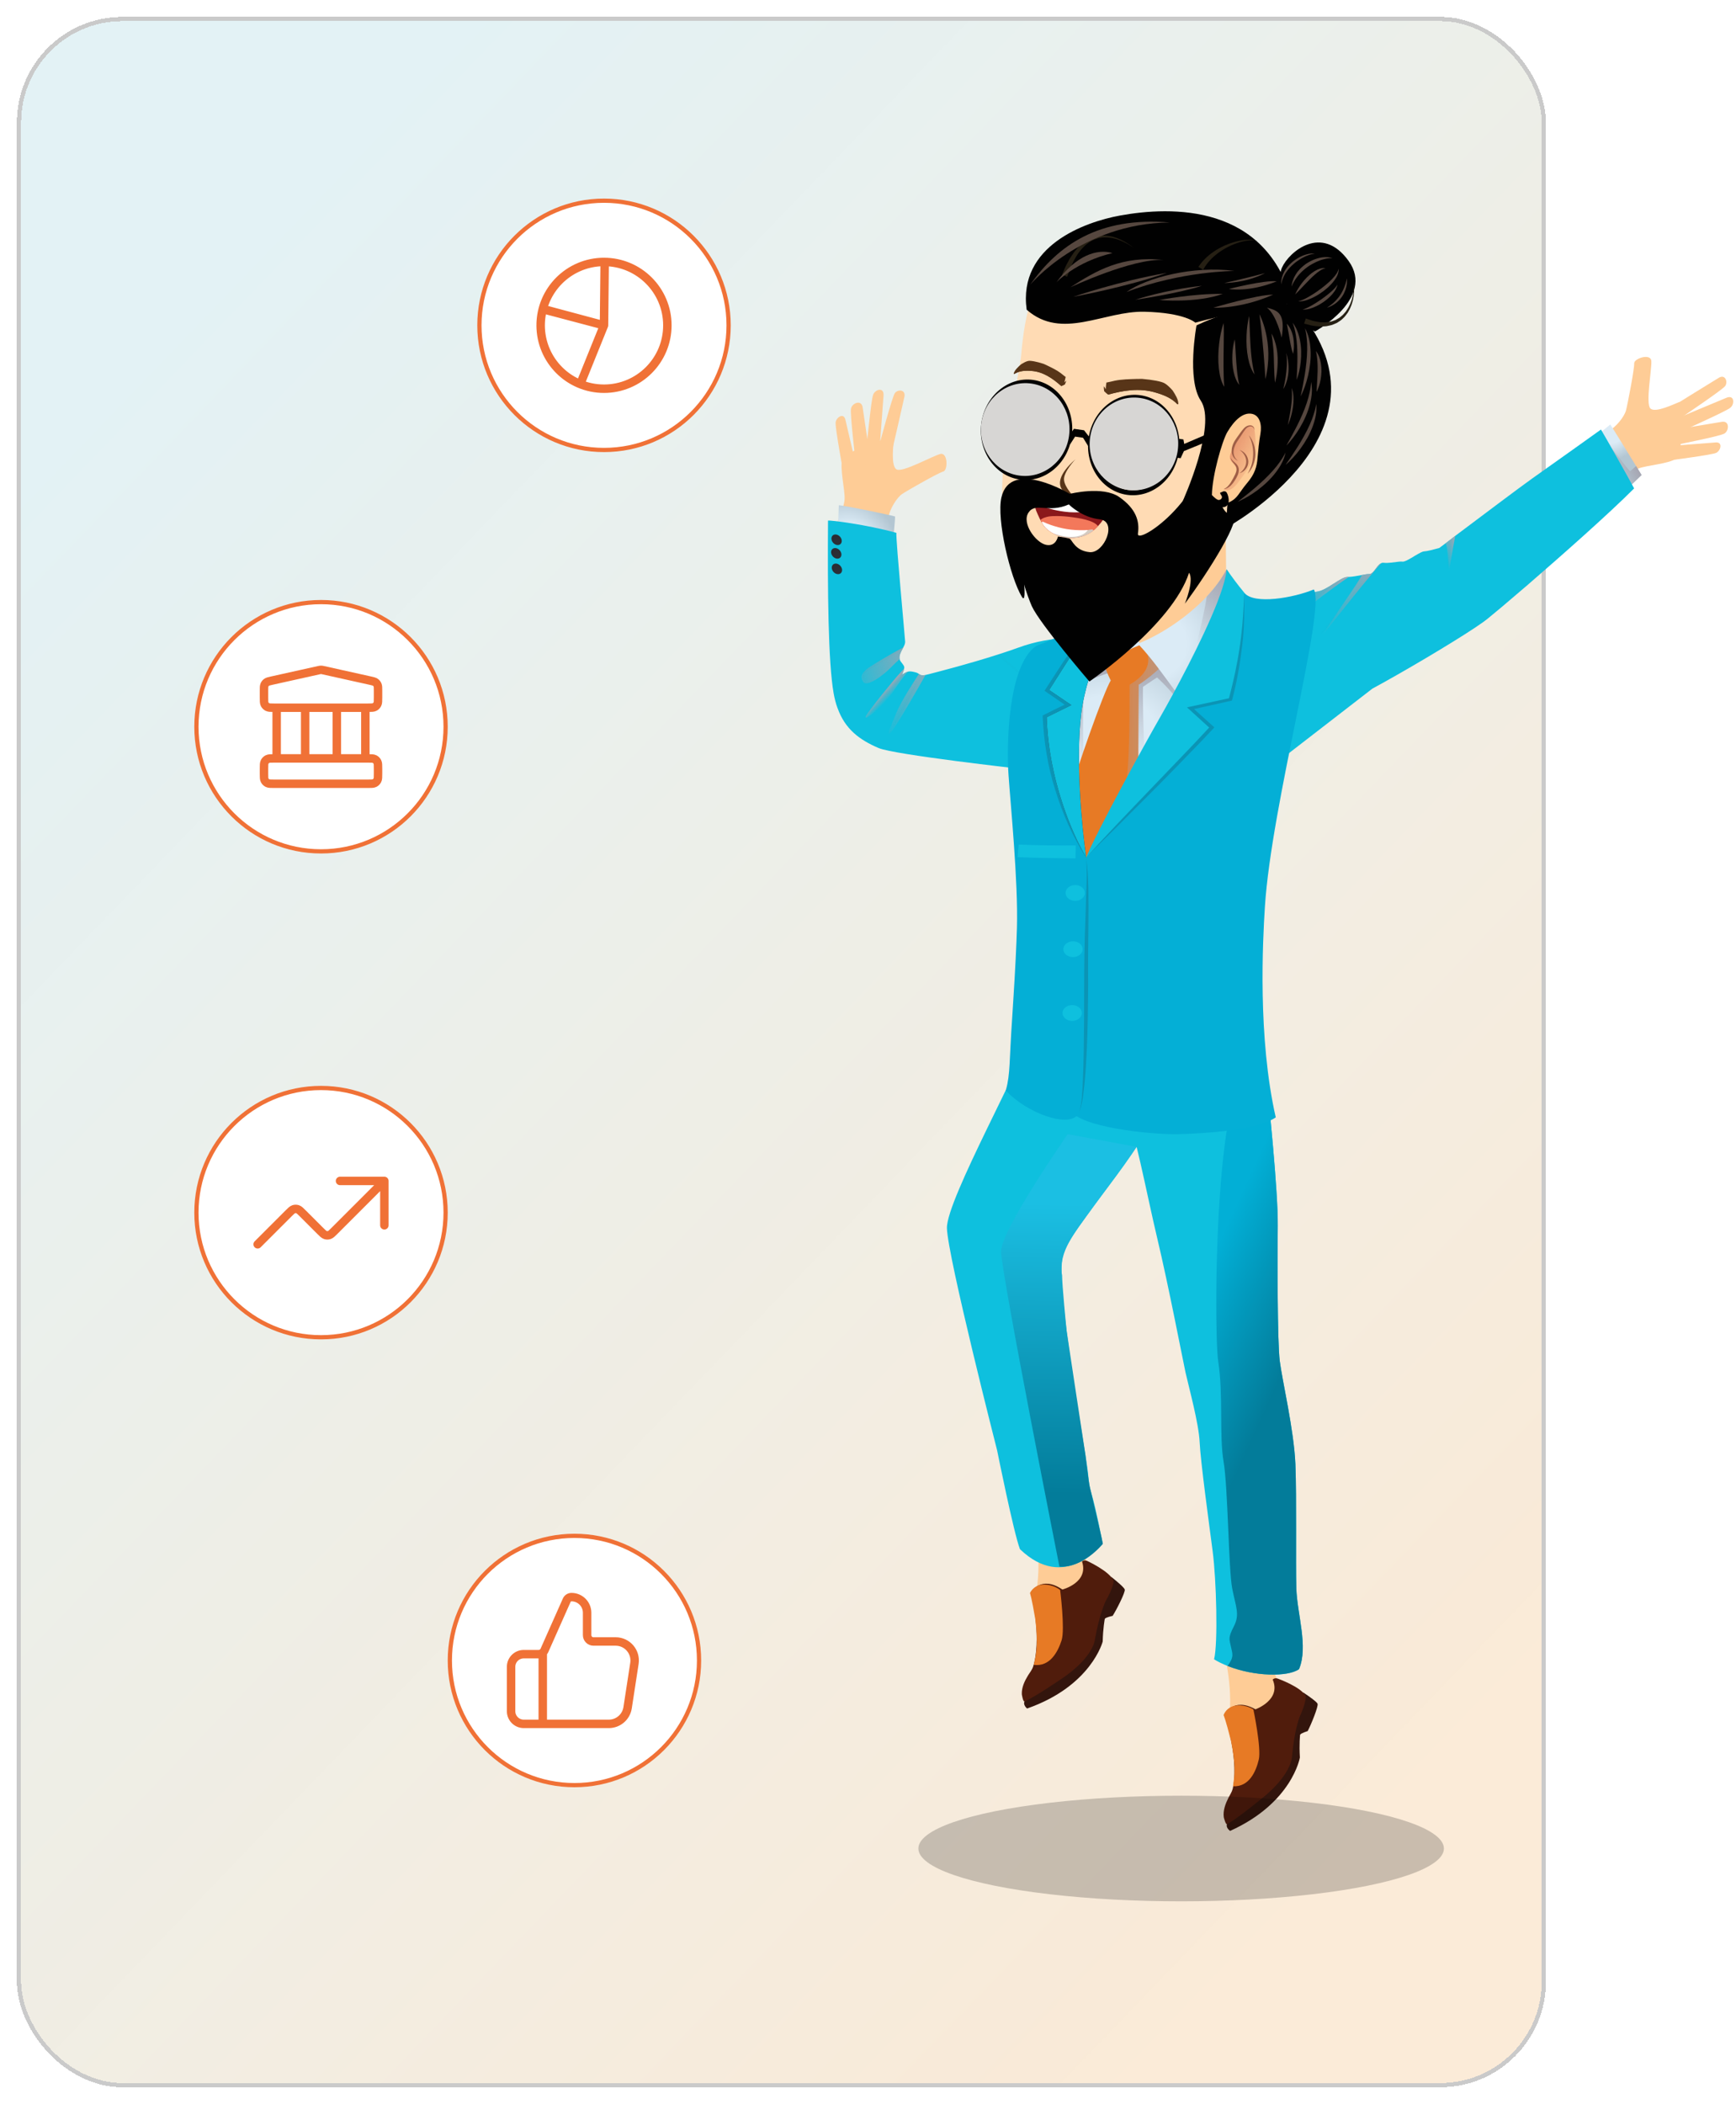 <svg width="411" height="498" viewBox="0 0 411 498" fill="none" xmlns="http://www.w3.org/2000/svg">
<g filter="url(#filter0_d_147_492)">
<rect x="4" width="362" height="490" rx="25" fill="url(#paint0_linear_147_492)" shape-rendering="crispEdges"/>
<rect x="4.5" y="0.5" width="361" height="489" rx="24.5" stroke="#CACACA" shape-rendering="crispEdges"/>
</g>
<circle cx="76" cy="172" r="29.5" fill="white" stroke="#F07136"/>
<path d="M65.5 167.5V179.5M72.25 167.5V179.5M79.75 167.5V179.5M86.5 167.5V179.5M62.5 181.9L62.5 183.1C62.5 183.94 62.5 184.36 62.663 184.681C62.807 184.963 63.037 185.193 63.319 185.337C63.64 185.5 64.06 185.5 64.9 185.5H87.1C87.94 185.5 88.36 185.5 88.681 185.337C88.963 185.193 89.193 184.963 89.337 184.681C89.5 184.36 89.5 183.94 89.5 183.1V181.9C89.5 181.06 89.5 180.64 89.337 180.319C89.193 180.037 88.963 179.807 88.681 179.663C88.36 179.5 87.94 179.5 87.1 179.5H64.9C64.06 179.5 63.64 179.5 63.319 179.663C63.037 179.807 62.807 180.037 62.663 180.319C62.5 180.64 62.5 181.06 62.5 181.9ZM75.479 158.616L64.379 161.082C63.709 161.231 63.373 161.306 63.123 161.486C62.902 161.645 62.729 161.861 62.622 162.111C62.5 162.395 62.5 162.738 62.5 163.425L62.5 165.1C62.5 165.94 62.5 166.36 62.663 166.681C62.807 166.963 63.037 167.193 63.319 167.337C63.64 167.5 64.06 167.5 64.9 167.5H87.1C87.94 167.5 88.36 167.5 88.681 167.337C88.963 167.193 89.193 166.963 89.337 166.681C89.5 166.36 89.5 165.94 89.5 165.1V163.425C89.5 162.738 89.5 162.395 89.378 162.111C89.271 161.861 89.098 161.645 88.877 161.486C88.626 161.306 88.291 161.231 87.621 161.082L76.521 158.616C76.326 158.573 76.229 158.551 76.131 158.542C76.044 158.535 75.956 158.535 75.869 158.542C75.771 158.551 75.674 158.573 75.479 158.616Z" stroke="#F07136" stroke-width="2" stroke-linecap="round" stroke-linejoin="round"/>
<circle cx="76" cy="287" r="29.5" fill="white" stroke="#F07136"/>
<path d="M91 279.5L79.197 291.303C78.603 291.897 78.306 292.194 77.963 292.305C77.662 292.403 77.338 292.403 77.037 292.305C76.694 292.194 76.397 291.897 75.803 291.303L71.697 287.197C71.103 286.603 70.806 286.306 70.463 286.195C70.162 286.097 69.838 286.097 69.537 286.195C69.194 286.306 68.897 286.603 68.303 287.197L61 294.5M91 279.5H80.5M91 279.5V290" stroke="#F07136" stroke-width="2" stroke-linecap="round" stroke-linejoin="round"/>
<circle cx="143" cy="77" r="29.5" fill="white" stroke="#F07136"/>
<path d="M143 77L128.498 73.168C127.565 76.7 127.952 80.45 129.588 83.716C131.223 86.982 133.994 89.54 137.381 90.908L143 77ZM143 77L143.157 62.001C139.828 61.966 136.583 63.039 133.931 65.052C131.279 67.065 129.373 69.902 128.511 73.118L143 77ZM158 77C158 85.284 151.284 92 143 92C134.716 92 128 85.284 128 77C128 68.716 134.716 62 143 62C151.284 62 158 68.716 158 77Z" stroke="#F07136" stroke-width="2" stroke-linecap="round" stroke-linejoin="round"/>
<circle cx="136" cy="393" r="29.5" fill="white" stroke="#F07136"/>
<path d="M128.5 408V391.5M121 394.5V405C121 406.657 122.343 408 124 408H144.139C146.36 408 148.249 406.38 148.587 404.184L150.202 393.684C150.622 390.958 148.513 388.5 145.755 388.5H140.5C139.672 388.5 139 387.828 139 387V381.699C139 379.656 137.344 378 135.301 378C134.814 378 134.372 378.287 134.175 378.732L128.896 390.609C128.655 391.151 128.118 391.5 127.525 391.5H124C122.343 391.5 121 392.843 121 394.5Z" stroke="#F07136" stroke-width="2" stroke-linecap="round" stroke-linejoin="round"/>
<path d="M210.314 122.54C210.625 120.459 212.355 117.735 213.603 116.901C214.857 116.061 222.213 111.879 223.327 111.596C224.44 111.318 224.43 106.992 222.609 107.45C220.789 107.914 213.689 111.9 212.269 111.102C210.845 110.304 211.547 105.226 211.592 103.985C211.638 102.743 200.154 106.781 199.447 108.681C198.735 110.582 200.094 116.092 199.959 118.193C199.813 120.469 197.742 124.656 197.742 124.656L209.511 125.197L210.314 122.54Z" fill="#FECC96"/>
<path d="M200.181 114.913C199.624 111.57 197.689 101.214 197.834 99.988C197.979 98.757 199.734 97.609 200.146 99.324C200.562 101.039 202.738 110.484 202.738 110.484L200.181 114.913Z" fill="#FECC96"/>
<path d="M204.682 109.83C205.183 105.993 206.201 94.658 206.728 93.386C207.254 92.114 209.31 91.573 209.18 93.592C209.044 95.611 208.212 106.704 208.212 106.704L204.682 109.83Z" fill="#FECC96"/>
<path d="M202.827 112.204C202.541 108.568 201.182 97.918 201.483 96.651C201.784 95.384 203.935 94.514 204.231 96.404C204.527 98.294 206.031 108.687 206.031 108.687L202.827 112.204Z" fill="#FECC96"/>
<path d="M207.455 107.831C208.403 104.51 211.176 94.097 211.833 93.092C212.49 92.088 214.496 92.14 214.119 93.921C213.743 95.703 211.376 105.921 211.376 105.921L207.455 107.831Z" fill="#FECC96"/>
<path d="M380.729 102.09C382.565 101.147 384.56 98.629 384.952 97.146C385.343 95.668 386.977 87.191 386.892 86.017C386.812 84.842 390.824 83.529 390.954 85.45C391.084 87.371 389.555 95.534 390.733 96.677C391.912 97.82 396.4 95.585 397.538 95.163C398.671 94.741 398.446 107.198 396.901 108.475C395.357 109.753 389.836 110.108 387.925 110.881C385.859 111.715 382.61 115.026 382.61 115.026L378.508 103.681L380.729 102.09Z" fill="#FECC96"/>
<path d="M391.752 109.452C395.021 108.979 405.211 107.702 406.309 107.181C407.402 106.661 407.934 104.596 406.219 104.715C404.504 104.833 395.082 105.59 395.082 105.59L391.752 109.452Z" fill="#FECC96"/>
<path d="M395.092 103.494C398.497 101.83 408.691 97.365 409.709 96.464C410.727 95.563 410.597 93.385 408.767 94.131C406.936 94.878 396.907 99.085 396.907 99.085L395.092 103.494Z" fill="#FECC96"/>
<path d="M393.459 106.038C396.914 105.209 407.209 103.278 408.287 102.593C409.37 101.908 409.516 99.544 407.675 99.832C405.835 100.121 395.736 101.825 395.736 101.825L393.459 106.038Z" fill="#FECC96"/>
<path d="M396.092 100.172C398.88 98.231 407.686 92.334 408.418 91.387C409.15 90.439 408.488 88.492 406.948 89.404C405.414 90.315 396.663 95.754 396.663 95.754L396.092 100.172Z" fill="#FECC96"/>
<path d="M211.904 122.241C211.618 122.071 199.919 119.604 198.585 119.589C198.48 123.889 198.254 125.99 198.234 127.561C200.676 133.107 209.532 132.932 211.393 130.537C211.398 127.113 211.954 123.276 211.904 122.241Z" fill="url(#paint1_radial_147_492)"/>
<path d="M241.711 181.985C241.711 181.985 211.779 178.638 208.018 177.047C203.47 175.105 200.06 172.556 198.29 167.581C198.29 167.581 198.28 167.591 198.28 167.571C197.894 166.531 197.588 165.356 197.362 164.074C196.068 156.72 195.913 139.911 196.033 123.214C196.565 123.086 205.13 124.141 212.215 126.114C212.135 128.483 214.246 150.715 214.296 151.905C214.306 152.291 214.126 152.729 213.86 153.223L213.85 153.233C213.79 153.347 213.74 153.475 213.67 153.594C213.238 154.387 212.802 155.262 212.998 156.004C213.028 156.195 213.103 156.365 213.228 156.535C213.895 157.431 214.156 157.637 214.071 158.193L214.061 158.203C214.026 158.461 213.905 158.79 213.725 159.274C213.675 159.398 213.624 159.527 213.579 159.676C213.915 159.449 214.186 159.274 214.447 159.151C214.677 159.032 214.883 158.97 215.084 158.934C215.575 158.847 216.046 158.955 216.728 159.12C217.135 159.218 217.355 159.367 217.541 159.496C217.887 159.733 218.132 159.923 219.12 159.748C219.341 159.697 219.587 159.635 219.898 159.563C221.858 159.048 229.275 157.168 236.275 154.907C236.441 154.861 236.606 154.814 236.762 154.753C238.276 154.274 239.755 153.759 241.149 153.259C249.173 150.329 256.865 150.633 259.984 152.415C259.413 153.403 257.703 155.674 255.27 158.497L255.26 158.507C250.271 164.295 241.917 181.975 241.711 181.985Z" fill="#0EC0DE"/>
<path d="M213.672 153.599C213.24 154.392 212.804 155.268 213 156.009C212.453 156.452 211.846 157.029 211.179 157.724C208.757 160.237 205.167 162.617 204.36 161.391C203.542 160.15 204.079 159.398 205.042 158.497C205.794 157.791 210.638 154.902 213.857 153.233C213.792 153.347 213.742 153.475 213.672 153.599Z" fill="url(#paint2_linear_147_492)"/>
<path d="M209.573 166.124C207.352 168.529 204.528 170.635 204.98 169.543C205.441 168.446 211.83 160.577 213.374 158.975C213.63 158.708 213.87 158.46 214.066 158.208C214.031 158.466 213.911 158.795 213.73 159.279C213.68 159.403 213.63 159.532 213.585 159.681C213.921 159.454 214.191 159.279 214.452 159.156C214.683 159.037 214.888 158.975 215.089 158.939C213.59 160.041 211.629 163.888 209.573 166.124Z" fill="url(#paint3_linear_147_492)"/>
<path d="M210.856 173.385C209.753 174.302 210.741 172.365 212.08 169.007C213.328 165.928 216.227 161.602 217.541 159.496C217.887 159.732 218.132 159.923 219.12 159.748C217.109 163.327 211.829 172.551 210.856 173.385Z" fill="url(#paint4_linear_147_492)"/>
<g opacity="0.2">
<g opacity="0.2">
<path opacity="0.2" d="M205.801 169.182C206.759 167.843 207.761 166.53 208.784 165.222C209.812 163.935 210.835 162.647 211.899 161.396C212.51 160.685 213.102 159.974 213.724 159.279C213.674 159.403 213.624 159.531 213.578 159.681C213.914 159.454 214.185 159.279 214.446 159.155C213.749 160.052 213.047 160.927 212.325 161.802C211.287 163.08 210.214 164.316 209.125 165.567C208.057 166.798 206.934 168.008 205.801 169.182Z" fill="#2B2C34"/>
</g>
<g opacity="0.2">
<path opacity="0.2" d="M205.801 169.182C206.759 167.843 207.761 166.53 208.784 165.222C209.812 163.935 210.835 162.647 211.899 161.396C212.51 160.685 213.102 159.974 213.724 159.279C213.674 159.403 213.624 159.531 213.578 159.681C213.914 159.454 214.185 159.279 214.446 159.155C213.749 160.052 213.047 160.927 212.325 161.802C211.287 163.08 210.214 164.316 209.125 165.567C208.057 166.798 206.934 168.008 205.801 169.182Z" fill="#323335"/>
</g>
</g>
<g opacity="0.2">
<g opacity="0.2">
<path opacity="0.2" d="M205.947 158.378C205.426 158.672 204.919 159.022 204.693 159.552C204.478 160.078 204.528 160.891 205.12 161.417C204.478 160.963 204.227 160.057 204.418 159.408C204.618 158.728 205.145 158.306 205.641 157.966C206.674 157.291 207.712 156.663 208.76 156.025C209.813 155.432 210.866 154.835 211.95 154.212C212.581 153.877 213.218 153.542 213.855 153.228C213.795 153.341 213.745 153.47 213.675 153.589C213.203 153.929 212.717 154.258 212.22 154.577C211.167 155.247 210.139 155.891 209.126 156.545C208.068 157.168 206.995 157.781 205.947 158.378Z" fill="#2B2C34"/>
</g>
<g opacity="0.2">
<path opacity="0.2" d="M205.947 158.378C205.426 158.672 204.919 159.022 204.693 159.552C204.478 160.078 204.528 160.891 205.12 161.417C204.478 160.963 204.227 160.057 204.418 159.408C204.618 158.728 205.145 158.306 205.641 157.966C206.674 157.291 207.712 156.663 208.76 156.025C209.813 155.432 210.866 154.835 211.95 154.212C212.581 153.877 213.218 153.542 213.855 153.228C213.795 153.341 213.745 153.47 213.675 153.589C213.203 153.929 212.717 154.258 212.22 154.577C211.167 155.247 210.139 155.891 209.126 156.545C208.068 157.168 206.995 157.781 205.947 158.378Z" fill="#323335"/>
</g>
</g>
<g opacity="0.2">
<g opacity="0.2">
<path opacity="0.2" d="M217.099 161.53C216.703 162.472 216.281 163.405 215.84 164.316C215.399 165.228 214.948 166.134 214.476 167.03C213.995 167.916 213.503 168.791 212.992 169.657C212.485 170.522 211.929 171.356 211.367 172.185C211.763 171.238 212.165 170.295 212.611 169.389C213.052 168.477 213.518 167.576 213.99 166.69C214.476 165.804 214.978 164.939 215.489 164.074C216.006 163.209 216.542 162.359 217.099 161.53Z" fill="#2B2C34"/>
</g>
<g opacity="0.2">
<path opacity="0.2" d="M217.099 161.53C216.703 162.472 216.281 163.405 215.84 164.316C215.399 165.228 214.948 166.134 214.476 167.03C213.995 167.916 213.503 168.791 212.992 169.657C212.485 170.522 211.929 171.356 211.367 172.185C211.763 171.238 212.165 170.295 212.611 169.389C213.052 168.477 213.518 167.576 213.99 166.69C214.476 165.804 214.978 164.939 215.489 164.074C216.006 163.209 216.542 162.359 217.099 161.53Z" fill="#323335"/>
</g>
</g>
<g opacity="0.2">
<g opacity="0.2">
<path opacity="0.2" d="M243.453 160.953C242.515 160.309 241.573 159.624 240.655 158.909C239.747 158.182 238.865 157.436 238.002 156.643C237.416 156.086 236.824 155.505 236.277 154.907C236.443 154.861 236.608 154.814 236.764 154.753C237.295 155.273 237.807 155.757 238.328 156.262C239.166 157.055 240.008 157.853 240.876 158.641C241.718 159.424 242.576 160.196 243.453 160.953Z" fill="#2B2C34"/>
</g>
<g opacity="0.2">
<path opacity="0.2" d="M243.453 160.953C242.515 160.309 241.573 159.624 240.655 158.909C239.747 158.182 238.865 157.436 238.002 156.643C237.416 156.086 236.824 155.505 236.277 154.907C236.443 154.861 236.608 154.814 236.764 154.753C237.295 155.273 237.807 155.757 238.328 156.262C239.166 157.055 240.008 157.853 240.876 158.641C241.718 159.424 242.576 160.196 243.453 160.953Z" fill="#323335"/>
</g>
</g>
<path d="M197.83 135.749C197.179 135.425 196.787 134.668 196.958 134.055C197.128 133.442 197.8 133.205 198.452 133.529C199.104 133.854 199.495 134.611 199.325 135.224C199.154 135.837 198.487 136.068 197.83 135.749Z" fill="url(#paint5_radial_147_492)"/>
<path d="M197.674 132.077C197.022 131.753 196.631 130.996 196.802 130.383C196.972 129.77 197.644 129.533 198.296 129.858C198.948 130.182 199.339 130.939 199.169 131.552C198.998 132.165 198.326 132.402 197.674 132.077Z" fill="url(#paint6_radial_147_492)"/>
<path d="M197.754 128.858C197.102 128.534 196.711 127.777 196.882 127.164C197.052 126.551 197.724 126.314 198.376 126.639C199.028 126.963 199.419 127.72 199.249 128.333C199.078 128.946 198.406 129.183 197.754 128.858Z" fill="url(#paint7_radial_147_492)"/>
<path d="M245.186 361.394C245.211 361.687 246.951 372.013 244.75 379.109C244.75 379.109 257.201 383.09 260.285 375.813C260.285 375.813 255.17 367.424 255.968 362.753L245.186 361.394Z" fill="#FECC96"/>
<path d="M261.422 374.413L263.137 373.244C263.137 373.244 265.253 374.902 266.021 375.798C266.161 375.963 266.256 376.102 266.286 376.2C266.472 376.833 264.256 381.149 263.413 382.441C263.413 382.441 261.828 382.761 261.563 383.137C261.563 383.137 261.141 385.279 261.066 388.508C261.066 388.508 258.383 399.04 243.164 404.365C243.164 404.365 241.996 403.438 242.663 402.506C243.004 402.027 250.024 390.341 250.024 390.341L261.422 374.413Z" fill="#33150D"/>
<path d="M256.17 369.561C256.17 369.561 256.621 369.103 257.393 369.438C257.393 369.438 262.794 371.92 263.641 374.16C263.641 374.16 263.681 375.607 261.761 378.955C261.761 378.955 260.256 382.071 259.228 387.998C259.228 387.998 259.008 391.897 252.078 396.815C252.078 396.815 245.002 401.707 242.545 402.701C242.219 402.835 241.923 401.094 241.918 400.976C241.853 399.364 242.58 397.85 243.397 396.516C243.809 395.847 244.325 395.239 244.581 394.487C244.972 393.334 245.163 392.103 245.288 390.892C245.484 389.002 245.473 387.092 245.353 385.197C245.268 383.904 245.132 382.617 244.947 381.339C244.842 380.587 244.716 379.836 244.581 379.089C244.511 378.703 243.944 377.06 244.12 376.766C244.12 376.766 246.501 372.78 251.521 376.205C251.526 376.205 257.839 374.577 256.17 369.561Z" fill="#501C0C"/>
<path d="M290.296 135.621L290.161 125.012L275.874 134.215L267.314 150.071L269.571 160.536L287.252 147.955L290.296 135.621Z" fill="#FECC96"/>
<path d="M378.117 103.042C378.117 103.042 378.258 103.32 378.518 103.789C380.003 106.482 385.027 115.639 385.183 115.649C385.353 115.654 387.013 114.032 388.643 112.425C388.643 112.425 388.121 111.57 387.344 110.298C385.444 107.198 382.034 101.657 381.236 100.472C381.241 100.472 378.228 102.924 378.117 103.042Z" fill="url(#paint8_radial_147_492)"/>
<path d="M378.523 103.789C380.008 106.482 385.032 115.639 385.188 115.649C385.358 115.654 387.018 114.032 388.648 112.425C388.648 112.425 388.126 111.57 387.349 110.298C386.497 111.071 385.915 111.545 385.915 111.545C383.714 109.057 379.582 103.294 379.215 103.119C378.94 103.284 378.714 103.505 378.523 103.789Z" fill="url(#paint9_linear_147_492)"/>
<path d="M304.808 178.525L324.906 162.987C331.886 159.218 343.37 152.445 349.292 148.506C349.432 148.408 349.573 148.315 349.698 148.228L349.713 148.217C350.751 147.522 351.589 146.93 352.17 146.456C353.459 145.426 356.754 142.666 360.916 139.081C361.106 138.917 361.297 138.757 361.492 138.592C369.676 131.521 380.914 121.587 386.881 115.593C386.746 115.33 386.109 114.166 385.221 112.559C383.496 109.485 380.849 104.762 379.028 101.662C379.028 101.662 366.803 110.407 362.776 113.229C359.938 115.232 350.019 122.71 344.513 126.84C344.222 127.056 343.946 127.262 343.691 127.463L343.701 127.479C343.47 127.643 343.244 127.824 343.044 127.968C342.713 128.225 342.402 128.452 342.146 128.648C341.815 128.905 341.539 129.111 341.324 129.271C341.324 129.271 341.309 129.281 341.289 129.286C340.973 129.533 340.772 129.683 340.772 129.683C340.772 129.683 340.697 129.703 340.592 129.739C340.236 129.832 339.423 130.054 338.636 130.244C338.054 130.383 337.508 130.481 337.142 130.502C336.73 130.527 336.013 130.934 335.216 131.403L335.101 131.465C334.795 131.65 334.469 131.846 334.163 132.031C333.285 132.546 332.458 132.989 332.042 132.922C331.771 132.891 331.435 132.896 331.044 132.953C330.021 133.056 328.682 133.324 327.604 133.2C327.373 133.164 327.147 133.21 326.947 133.319C326.104 133.736 325.528 135.085 324.806 135.615L324.791 135.626C324.64 135.744 324.51 135.816 324.354 135.842C324.314 135.842 324.254 135.858 324.214 135.858C323.763 135.847 323.126 135.955 322.434 136.094C321.391 136.285 320.242 136.512 319.35 136.542C319.209 136.558 319.089 136.568 318.959 136.558C318.217 136.548 317.028 137.325 315.734 138.139C315.734 138.139 315.719 138.149 315.699 138.154C315.067 138.572 314.415 138.984 313.779 139.308C313.764 139.318 313.764 139.318 313.764 139.318C313.162 139.622 312.59 139.874 312.064 139.962C311.868 139.988 311.587 140.06 311.226 140.137C307.706 141.018 297.421 144.273 295.074 145.756C295.796 150.926 297.787 157.534 299.898 163.265C300.38 164.538 300.856 165.794 301.337 166.948C301.418 167.102 301.478 167.267 301.558 167.416C302.561 169.863 304.757 178.55 304.808 178.525Z" fill="#0EC0DE"/>
<path d="M343.035 135.281C343.11 134.848 343.922 130.084 344.519 126.84C344.228 127.056 343.953 127.262 343.697 127.463L343.707 127.478C343.476 127.643 343.251 127.823 343.05 127.968C342.719 128.225 342.408 128.452 342.152 128.647C342.784 129.013 342.779 132.592 343.035 135.281Z" fill="url(#paint10_linear_147_492)"/>
<path d="M322.438 136.089C321.169 138.52 317.313 143.69 312.92 150.54C313.557 149.844 323.21 137.479 326.951 133.318C326.108 133.735 325.532 135.085 324.81 135.615L324.794 135.625C324.644 135.744 324.514 135.816 324.358 135.842C324.318 135.842 324.258 135.857 324.218 135.857C323.766 135.842 323.125 135.955 322.438 136.089Z" fill="url(#paint11_linear_147_492)"/>
<path d="M307.84 145.112C309.53 143.747 315.472 139.143 319.353 136.537C319.213 136.553 319.093 136.563 318.962 136.553C318.22 136.542 317.032 137.32 315.738 138.134C315.738 138.134 315.723 138.144 315.703 138.149C315.071 138.566 314.419 138.978 313.782 139.303C313.767 139.313 313.767 139.313 313.767 139.313C313.165 139.617 312.594 139.869 312.067 139.957C311.872 139.983 311.591 140.055 311.23 140.132C310.232 141.739 309.033 143.443 307.84 145.112Z" fill="url(#paint12_linear_147_492)"/>
<g opacity="0.2">
<g opacity="0.2">
<path opacity="0.2" d="M312.701 150.071C313.855 148.82 315.043 147.589 316.146 146.327C317.269 145.055 318.383 143.762 319.466 142.454C320.529 141.151 321.597 139.849 322.635 138.504C323.372 137.557 324.094 136.614 324.796 135.631C324.646 135.749 324.516 135.821 324.36 135.847C323.643 136.63 322.946 137.418 322.234 138.211C321.106 139.467 320.012 140.765 318.924 142.058C317.841 143.371 316.783 144.684 315.755 146.008C314.702 147.337 313.719 148.717 312.701 150.071Z" fill="#2B2C34"/>
</g>
<g opacity="0.2">
<path opacity="0.2" d="M312.701 150.071C313.855 148.82 315.043 147.589 316.146 146.327C317.269 145.055 318.383 143.762 319.466 142.454C320.529 141.151 321.597 139.849 322.635 138.504C323.372 137.557 324.094 136.614 324.796 135.631C324.646 135.749 324.516 135.821 324.36 135.847C323.643 136.63 322.946 137.418 322.234 138.211C321.106 139.467 320.012 140.765 318.924 142.058C317.841 143.371 316.783 144.684 315.755 146.008C314.702 147.337 313.719 148.717 312.701 150.071Z" fill="#323335"/>
</g>
</g>
<g opacity="0.2">
<g opacity="0.2">
<path opacity="0.2" d="M306.611 145.637C307.524 144.988 308.412 144.329 309.299 143.675C310.172 142.99 311.054 142.316 311.892 141.605C312.739 140.874 313.572 140.148 314.374 139.401C314.825 138.999 315.266 138.587 315.698 138.155C315.066 138.572 314.414 138.984 313.777 139.308C313.762 139.318 313.762 139.318 313.762 139.318C312.99 139.911 312.248 140.529 311.511 141.147C310.653 141.862 309.846 142.594 309.018 143.335C308.201 144.092 307.409 144.855 306.611 145.637Z" fill="#2B2C34"/>
</g>
<g opacity="0.2">
<path opacity="0.2" d="M306.611 145.637C307.524 144.988 308.412 144.329 309.299 143.675C310.172 142.99 311.054 142.316 311.892 141.605C312.739 140.874 313.572 140.148 314.374 139.401C314.825 138.999 315.266 138.587 315.698 138.155C315.066 138.572 314.414 138.984 313.777 139.308C313.762 139.318 313.762 139.318 313.762 139.318C312.99 139.911 312.248 140.529 311.511 141.147C310.653 141.862 309.846 142.594 309.018 143.335C308.201 144.092 307.409 144.855 306.611 145.637Z" fill="#323335"/>
</g>
</g>
<g opacity="0.2">
<g opacity="0.2">
<path opacity="0.2" d="M342.827 134.215C343.013 133.092 343.153 132.289 343.284 131.516C343.414 130.62 343.524 129.719 343.615 128.823C343.655 128.369 343.68 127.921 343.705 127.478C343.474 127.643 343.249 127.824 343.048 127.968C343.018 128.241 342.978 128.534 342.958 128.823C342.892 129.724 342.847 130.63 342.822 131.526C342.832 132.289 342.817 133.082 342.827 134.215Z" fill="#2B2C34"/>
</g>
<g opacity="0.2">
<path opacity="0.2" d="M342.827 134.215C343.013 133.092 343.153 132.289 343.284 131.516C343.414 130.62 343.524 129.719 343.615 128.823C343.655 128.369 343.68 127.921 343.705 127.478C343.474 127.643 343.249 127.824 343.048 127.968C343.018 128.241 342.978 128.534 342.958 128.823C342.892 129.724 342.847 130.63 342.822 131.526C342.832 132.289 342.817 133.082 342.827 134.215Z" fill="#323335"/>
</g>
</g>
<path d="M261.087 365.4C260.626 365.519 252.221 376.926 241.475 366.657C239.996 362.82 236.074 343.291 236.074 343.291C236.074 343.291 224.365 297.457 224.185 290.675C224.024 283.897 242.904 250.464 244.704 242.857C245.156 240.926 245.657 239.083 246.224 237.388C247.598 236.106 250.175 234.705 253.284 233.464C261.724 230.08 274.009 227.907 276.111 232.758C276.341 233.273 276.522 233.835 276.697 234.422C278.638 241.343 276.597 252.833 273.879 262.154C270.951 272.279 253.64 290.144 251.67 297.133C249.689 304.106 257.1 343.6 257.582 348.622C258.163 354.735 257.998 349.729 261.087 365.4Z" fill="#0EC0DE"/>
<path d="M289.684 390.342C289.734 390.63 292.326 400.765 290.722 408.032C290.722 408.032 303.459 410.905 305.926 403.381C305.926 403.381 300.134 395.476 300.535 390.749L289.684 390.342Z" fill="#FECC96"/>
<path d="M306.947 401.893L308.556 400.58C308.556 400.58 310.803 402.047 311.64 402.871C311.796 403.021 311.901 403.149 311.936 403.247C312.172 403.86 310.327 408.356 309.589 409.716C309.589 409.716 308.035 410.174 307.799 410.57C307.799 410.57 307.559 412.744 307.749 415.962C307.749 415.962 305.954 426.69 291.236 433.333C291.236 433.333 289.992 432.509 290.579 431.526C290.88 431.016 296.898 418.759 296.898 418.759L306.947 401.893Z" fill="#33150D"/>
<path d="M301.31 397.515C301.31 397.515 301.721 397.016 302.519 397.289C302.519 397.289 308.105 399.287 309.138 401.445C309.138 401.445 309.299 402.882 307.664 406.389C307.664 406.389 306.425 409.623 305.894 415.623C305.894 415.623 305.999 419.526 299.5 425.032C299.5 425.032 292.861 430.532 290.494 431.737C290.183 431.896 289.742 430.192 289.727 430.073C289.526 428.472 290.128 426.901 290.83 425.5C291.181 424.795 291.647 424.151 291.843 423.378C292.139 422.199 292.224 420.953 292.249 419.737C292.284 417.837 292.119 415.937 291.838 414.057C291.647 412.78 291.401 411.508 291.111 410.246C290.94 409.505 290.76 408.768 290.559 408.037C290.459 407.656 289.757 406.075 289.907 405.766C289.907 405.766 291.948 401.584 297.233 404.555C297.238 404.55 303.391 402.367 301.31 397.515Z" fill="#501C0C"/>
<path d="M307.548 395.049C304.95 396.918 297.002 396.83 290.634 394.291C289.5 393.849 288.427 393.334 287.434 392.726C288.382 388.941 287.991 373.944 287.088 367.064C286.186 360.158 284.22 345.815 284.019 341.335C283.814 336.865 281.457 328.331 280.675 324.839C279.927 321.343 276.658 304.317 274.02 293.25C271.383 282.183 268.419 266.084 266.343 262.927C265.611 261.804 265.019 260.393 264.593 258.75C263.821 255.758 263.605 251.983 264.061 247.817C269.587 244.552 287.484 240.324 299.66 254.064C300.327 259.682 302.608 282.08 302.513 290.062C302.433 298.06 302.413 317.449 302.99 322.146C303.596 326.874 306.354 338.487 306.69 346.546C307.006 354.591 306.735 369.845 306.911 375.916C307.086 381.988 309.794 389.698 307.548 395.049Z" fill="#0EC0DE"/>
<path d="M307.548 395.048C304.95 396.918 297.002 396.83 290.634 394.291C292.248 392.087 291.772 391.418 291.431 389.775C291.055 387.926 290.684 387.699 292.128 384.898C293.577 382.086 292.579 380.33 291.722 375.932C290.864 371.534 290.729 351.964 289.681 345.934C288.638 339.898 289.636 330.092 288.422 322.27C287.214 314.447 287.48 240.324 299.655 254.064C300.322 259.682 302.603 282.079 302.508 290.062C302.428 298.06 302.408 317.449 302.985 322.146C303.591 326.874 306.349 338.487 306.685 346.546C307.001 354.591 306.73 369.845 306.906 375.916C307.087 381.988 309.794 389.698 307.548 395.048Z" fill="url(#paint13_linear_147_492)"/>
<path d="M269.754 152.435C265.286 152.029 252.228 157.235 250.478 166.474C248.727 175.713 242.996 203.44 256.841 204.996C270.686 206.551 281.493 182.346 283.885 174.019C286.282 165.691 280.465 153.409 269.754 152.435Z" fill="url(#paint14_radial_147_492)"/>
<path d="M256.6 161.654C258.907 160.289 264.954 158.466 266.228 158.075C264.719 163.93 256.916 181.239 256.916 181.368C256.119 177.397 256.44 165.166 256.6 163.93C250.156 174.014 254.454 185.596 254.69 185.596C254.925 185.596 269.969 186.116 270.205 186.049C270.44 185.982 271.318 181.558 271.002 178.37C270.686 175.183 270.526 163.992 270.606 162.56C271.88 161.716 273.073 160.871 273.946 160.346C275.776 161.973 278.8 165.357 279.276 166.268C282.22 164.316 281.503 157.482 281.422 157.287C281.342 157.091 272.827 152.471 272.592 152.471C272.356 152.471 265.11 152.343 265.11 152.343L254.845 157.029L256.6 161.654Z" fill="url(#paint15_linear_147_492)"/>
<path opacity="0.2" d="M294.569 140.261C294.444 144.463 294.158 148.666 293.546 152.837C292.949 157.014 292.057 161.154 290.959 165.264L282.013 167.205L281.561 167.303L281.025 167.422L281.396 167.756L281.702 168.034L286.275 172.196C281.496 177.366 276.527 182.423 271.653 187.532C266.768 192.641 261.864 197.729 257.15 202.946C259.618 200.407 262.155 197.914 264.697 195.427L272.219 187.898C274.752 185.405 277.199 182.856 279.676 180.322C282.143 177.778 284.62 175.265 287.042 172.654L287.509 172.154L286.982 171.681L282.69 167.818L291.169 165.923L291.661 165.815L291.766 165.413C292.859 161.283 293.576 157.091 294.083 152.894C294.614 148.691 294.619 144.463 294.569 140.261Z" fill="#2B2C34"/>
<path d="M269.495 185.519C269.515 189.345 269.535 193.218 269.57 196.73C267.028 200.963 259.621 208.894 256.602 208.116C253.563 207.334 250.244 200.556 252.611 190.159C254.847 181.96 261.301 163.796 262.961 161.067C264.756 160.129 267.088 158.224 268.978 161.02C269.189 161.319 269.379 161.643 269.57 162.05C269.57 162.045 269.475 173.632 269.495 185.519Z" fill="#E77A25"/>
<path d="M299.464 214.641C298.957 222.665 297.739 245.593 302.036 264.457C300.717 265.379 298.616 266.094 296.154 266.661C290.633 267.912 283.302 268.33 278.889 268.427C272.51 268.566 255.401 266.805 253.335 262.649C251.274 258.478 256.047 213.318 257.156 202.951C259.543 199.861 274.341 174.029 278.202 166.737C280.99 161.458 287.063 150.854 291.109 144.752C292.654 142.424 293.898 140.755 294.564 140.271C296.856 143.191 306.329 141.471 311.057 139.509C313.926 144.185 300.998 190.37 299.464 214.641Z" fill="#04AFD6"/>
<path d="M257.155 202.946C257.802 208.039 257.155 220.09 257.155 228.696C257.155 237.301 257.195 259.739 255.475 263.365C253.564 267.392 242.848 263.365 238.145 258.081C239.233 253.91 238.897 251.525 239.659 240.515C239.754 239.201 239.829 237.893 239.905 236.611C240.346 229.803 240.652 223.494 240.762 219.56C241.068 208.626 239.233 190.246 238.776 183.515C238.28 176.784 238.526 157.544 245.325 152.863C251.303 150.628 259.532 146.616 263.488 143.789C250.014 160.685 254.447 194.716 257.155 202.946Z" fill="#04AFD6"/>
<path d="M254.554 213.21C255.817 213.21 256.841 212.373 256.841 211.341C256.841 210.308 255.817 209.471 254.554 209.471C253.291 209.471 252.268 210.308 252.268 211.341C252.268 212.373 253.291 213.21 254.554 213.21Z" fill="#0EC0DE"/>
<path d="M254.031 226.523C255.294 226.523 256.317 225.686 256.317 224.653C256.317 223.621 255.294 222.784 254.031 222.784C252.768 222.784 251.744 223.621 251.744 224.653C251.744 225.686 252.768 226.523 254.031 226.523Z" fill="#0EC0DE"/>
<path d="M253.835 241.622C255.098 241.622 256.122 240.785 256.122 239.753C256.122 238.72 255.098 237.883 253.835 237.883C252.573 237.883 251.549 238.72 251.549 239.753C251.549 240.785 252.573 241.622 253.835 241.622Z" fill="#0EC0DE"/>
<path opacity="0.2" d="M257.154 202.946C257.821 207.967 257.696 213.029 257.696 218.071C257.636 223.118 257.576 228.145 257.626 233.191C257.576 238.233 257.536 243.28 257.31 248.322C257.19 250.845 257.044 253.364 256.824 255.882C256.533 258.385 256.372 260.939 255.475 263.365C256.222 260.919 256.222 258.375 256.362 255.861C256.478 253.343 256.548 250.825 256.578 248.307C256.648 243.27 256.698 238.228 256.673 233.186C256.688 228.15 256.753 223.092 256.954 218.056L257.2 210.496C257.28 207.983 257.36 205.464 257.154 202.946Z" fill="#2B2C34"/>
<path d="M254.699 200.098L254.624 203.167C249.965 203.131 245.402 203.039 240.914 202.869C241.009 201.869 241.085 200.87 241.16 199.892C245.703 200.062 250.211 200.134 254.699 200.098Z" fill="#0EC0DE"/>
<path d="M275.148 157.549C273.544 159.11 271.327 160.938 269.572 162.045C269.036 161.906 268.524 161.793 268.008 161.685C266.253 161.34 264.553 161.17 262.968 161.062C262.336 159.826 261.248 157.22 261.213 155.736C262.818 153.908 264.728 152.162 268.735 152.348C270.279 152.425 271.428 152.662 272.325 153.131C273.754 153.893 274.517 155.268 275.148 157.549Z" fill="#E77A25"/>
<path d="M275.149 157.549C273.544 159.11 271.328 160.938 269.572 162.045C269.572 162.045 269.477 173.632 269.497 185.518C268.239 186.049 267.185 186.126 266.594 185.472C267.301 181.27 267.436 172.201 267.436 162.05C267.627 161.942 267.817 161.818 268.008 161.69C268.369 161.489 268.695 161.252 268.981 161.02C272.857 158.1 272.075 154.995 270.891 153.167L272.325 153.136C273.755 153.893 274.517 155.268 275.149 157.549Z" fill="url(#paint16_linear_147_492)"/>
<path d="M293.42 140.575C292.372 146.791 285.266 155.927 281.084 161.175C280.091 162.442 279.249 163.487 278.697 164.203C275.182 159.408 272.665 155.85 269.741 152.724C262.58 155.551 256.738 160.438 255.359 161.654C256.086 155.659 261.282 147.301 262.656 145.349C264.01 143.397 265.694 142.115 266.266 141.6C266.457 143.85 267.299 148.176 269.801 152.188C275.032 150.051 281.164 146.018 285.708 141.162C287.618 139.133 289.243 136.96 290.406 134.73C291.053 135.688 292.467 138.917 293.42 140.575Z" fill="url(#paint17_radial_147_492)"/>
<path d="M293.42 140.575C292.372 146.791 285.266 155.927 281.084 161.175C282.628 155.273 285.076 145.591 285.707 141.172C287.618 139.143 289.243 136.97 290.406 134.74C291.053 135.688 292.467 138.917 293.42 140.575Z" fill="url(#paint18_linear_147_492)"/>
<path d="M266.273 141.61C264.022 144.819 257.277 158.044 255.963 168.977C254.65 179.91 256.084 195.623 257.157 202.941C253.933 197.574 248.241 184.494 247.805 169.755L253.637 166.876L248.386 163.312C252.98 156.138 260.446 143.691 265.993 139.839C266.268 140.328 266.193 140.853 266.273 141.61Z" fill="url(#paint19_radial_147_492)"/>
<path d="M290.96 165.264L281.031 167.416L286.281 172.195C282.711 176.192 264.317 194.932 257.156 202.946C259.543 196.998 271.002 176.099 274.823 169.466C277.666 164.501 284.696 151.616 288.267 142.388C289.47 139.267 290.273 136.563 290.408 134.735C291.667 136.563 292.965 138.324 294.57 140.261C294.379 145.915 294.033 153.846 290.96 165.264Z" fill="#0EC0DE"/>
<path opacity="0.2" d="M294.569 140.261C294.444 144.463 294.158 148.666 293.546 152.837C292.949 157.014 292.057 161.154 290.959 165.264L282.013 167.205L281.561 167.303L281.025 167.422L281.396 167.756L281.702 168.034L286.275 172.196C281.496 177.366 276.527 182.423 271.653 187.532C266.768 192.641 261.864 197.729 257.15 202.946C259.618 200.407 262.155 197.914 264.697 195.427L272.219 187.898C274.752 185.405 277.199 182.856 279.676 180.322C282.143 177.778 284.62 175.265 287.042 172.654L287.509 172.154L286.982 171.681L282.69 167.818L291.169 165.923L291.661 165.815L291.766 165.413C292.859 161.283 293.576 157.091 294.083 152.894C294.614 148.691 294.619 144.463 294.569 140.261Z" fill="#2B2C34"/>
<path d="M266.273 141.61C264.022 144.819 257.277 158.044 255.963 168.977C254.65 179.91 256.084 195.623 257.157 202.941C253.933 197.574 248.241 184.494 247.805 169.755L253.637 166.876L248.386 163.312C252.98 156.138 260.446 143.691 265.993 139.839C266.268 140.328 266.193 140.853 266.273 141.61Z" fill="#0EC0DE"/>
<path opacity="0.2" d="M250.495 186.724C248.921 181.157 248.008 175.466 247.803 169.755L252.802 167.288L253.073 167.154L253.635 166.876L253.133 166.536C253.133 166.536 252.978 166.325 252.887 166.366L248.384 163.312C250.992 159.228 253.534 155.114 256.302 151.102C257.686 149.093 259.116 147.111 260.67 145.19C262.235 143.279 263.889 141.389 265.991 139.844C263.809 141.317 262.049 143.171 260.379 145.03C258.699 146.899 257.22 148.877 255.776 150.86C254.332 152.848 252.943 154.861 251.574 156.88L247.612 162.988L247.286 163.492L247.828 163.863L252.055 166.778C250.47 167.545 248.881 168.308 247.316 169.106L246.84 169.348L246.86 169.781C247.151 175.543 248.028 181.291 249.798 186.858C251.513 192.43 253.855 197.889 257.145 202.946C254.156 197.776 252.085 192.281 250.495 186.724Z" fill="#2B2C34"/>
<path d="M296.741 404.591C296.741 404.591 298.662 413.779 298.02 416.452C297.378 419.13 295.833 422.956 291.917 422.776C292.238 420.422 292.689 418.125 291.421 411.966C290.152 406.888 289.686 405.93 289.686 405.93C289.686 405.93 290.107 404.514 291.706 403.891C293.311 403.273 295.543 403.773 296.741 404.591Z" fill="#E77A25"/>
<path d="M250.985 376.308C250.985 376.308 252.179 385.624 251.331 388.235C250.484 390.846 248.644 394.539 244.752 394.034C245.259 391.717 245.886 389.461 245.103 383.214C244.236 378.049 243.85 377.055 243.85 377.055C243.85 377.055 244.381 375.68 246.026 375.19C247.671 374.706 249.857 375.391 250.985 376.308Z" fill="#E77A25"/>
<path d="M250.823 370.793C250.823 370.793 237.008 301.186 237.008 296.149C237.008 291.113 252.779 268.427 252.779 268.427L269.096 271.44L255.482 290.248C255.482 290.248 250.276 296.53 251.45 301.819C251.43 303.828 252.433 314.231 252.543 315.106C252.653 315.982 256.991 344.445 256.991 344.445C256.991 344.445 257.728 350.873 258.034 352.031C258.34 353.19 260.787 363.85 260.787 363.85L261.093 365.39C261.088 365.401 256.469 371.163 250.823 370.793Z" fill="url(#paint20_linear_147_492)"/>
<path d="M233.351 98.227L234.068 98.33L234.374 99.468L247.543 94.828L250.391 95.621L234.59 101.142L233.813 102.831L232.689 102.579L233.351 98.227Z" fill="#010101"/>
<path d="M269.043 121.407L268 135.034C277.804 134.277 287.487 122.751 287.487 122.751L273.842 120.717C271.009 121.057 269.043 121.407 269.043 121.407Z" fill="#F58A69"/>
<path d="M242.102 80.728C242.072 81.016 242.037 81.309 242.002 81.603C241.977 81.799 241.957 82 241.936 82.2C241.871 82.824 241.811 83.462 241.761 84.111C241.46 87.665 238.176 101.93 237.714 107.651C237.067 115.685 237.107 120.099 237.699 121.216C242.834 130.909 247.558 137.603 257.321 137.094C269.075 136.476 286.351 125.594 293.346 122.391C295.472 121.417 296.891 120.279 297.328 118.945C298.341 115.829 299.243 111.514 300.035 106.786C302.437 92.459 303.786 74.357 303.786 74.357C292.283 55.755 253.054 56.775 245.567 68.115C243.847 70.711 242.754 75.263 242.102 80.728Z" fill="#FFDBB4"/>
<path d="M283.273 77.025C283.273 77.025 280.906 89.77 284.291 94.833C288.177 100.658 280.023 118.569 280.023 118.569L291.236 111.241L290.163 125.012C290.163 125.012 333.394 101.615 306.079 71.926C294.129 71.437 283.273 77.025 283.273 77.025Z" fill="#010101"/>
<path d="M259.21 125.254C256.723 127.515 252.957 127.958 249.492 126.32C248.499 125.851 247.707 125.177 247.08 124.399C246.333 123.271 245.811 122.051 245.295 120.83C245.225 120.603 245.165 120.377 245.109 120.155C244.899 119.311 244.703 118.26 244.066 117.513C245.927 117.951 248.399 118.09 248.825 118.137C252.466 118.538 256.187 118.806 259.832 118.621C260.364 118.636 260.89 118.641 261.422 118.636C262.269 118.631 263.042 118.631 263.764 118.446C262.45 120.845 261.387 123.281 259.21 125.254Z" fill="#8B181B"/>
<path d="M253.783 122.401C252.635 122.246 251.476 122.138 250.318 122.138C249.651 122.138 248.969 122.133 248.317 122.241C247.816 122.324 246.783 122.596 246.316 123.07C246.547 123.523 246.793 123.972 247.079 124.404C247.705 125.182 248.493 125.856 249.491 126.325C252.956 127.963 256.722 127.52 259.209 125.259C259.475 125.017 259.715 124.765 259.946 124.512C258.893 123.081 255.242 122.596 253.783 122.401Z" fill="#F3785B"/>
<path d="M258.653 125.341C255.991 125.64 253.238 125.501 250.625 124.806C249.411 124.481 248.098 124.064 246.919 123.482C246.799 123.508 246.694 123.544 246.613 123.606C246.759 123.874 246.914 124.141 247.085 124.399C247.711 125.177 248.499 125.851 249.497 126.32C252.816 127.885 256.407 127.54 258.889 125.527C258.779 125.506 258.693 125.434 258.653 125.341Z" fill="white"/>
<path opacity="0.6" d="M258.654 125.341C258.288 125.383 257.917 125.413 257.551 125.439C256.016 127.669 252.12 127.304 249.262 126.196C249.342 126.237 249.412 126.289 249.497 126.325C252.817 127.891 256.408 127.546 258.89 125.532C258.779 125.506 258.694 125.434 258.654 125.341Z" fill="#B8A997"/>
<path d="M262.582 119.228C262.752 119.022 262.908 118.796 263.058 118.569C262.541 118.626 262 118.631 261.428 118.636C260.902 118.641 260.37 118.636 259.839 118.621C256.188 118.801 252.467 118.533 248.832 118.137C248.456 118.095 246.495 117.977 244.76 117.652C245.362 118.476 246.018 119.208 246.796 119.826C248.977 120.717 251.875 121.139 253.154 121.221C256.328 121.427 259.317 120.938 262.04 119.815C262.231 119.63 262.411 119.434 262.582 119.228Z" fill="white"/>
<path opacity="0.6" d="M261.422 118.641C260.896 118.646 260.364 118.641 259.833 118.626C256.182 118.806 252.461 118.538 248.826 118.142C248.45 118.101 246.489 117.982 244.754 117.658C245.015 118.013 245.285 118.343 245.566 118.662C245.601 118.554 245.702 118.466 245.827 118.456C247.041 118.332 248.224 118.579 249.438 118.667C251.062 118.785 252.687 118.811 254.317 118.847C255.761 118.878 257.23 118.986 258.674 118.863C259.647 118.775 260.585 118.703 261.553 118.883C261.723 118.914 261.834 119.058 261.814 119.228C261.788 119.47 261.748 119.707 261.703 119.949C261.814 119.908 261.929 119.867 262.039 119.821C262.225 119.63 262.405 119.434 262.576 119.228C262.746 119.022 262.902 118.796 263.052 118.569C262.541 118.631 261.999 118.636 261.422 118.641Z" fill="#B8A997"/>
<path d="M241.709 86.253C242.22 85.913 242.937 85.527 243.364 85.445C243.91 85.28 245.445 85.584 247.105 86.124C247.39 86.253 247.681 86.377 247.962 86.521C249.04 87.052 250.173 87.577 251.141 88.313C251.532 88.612 251.898 88.952 252.3 89.225C252.224 89.601 252.044 90.347 251.989 90.517C252.009 90.502 252.034 90.481 252.054 90.466C252.169 90.353 252.31 90.188 252.45 90.095C252.37 90.414 252.244 90.723 252.079 90.986C251.818 91.125 251.542 91.285 251.257 91.362C249.256 89.59 247.004 87.999 244.266 87.793C242.657 87.669 241.388 87.757 240.099 88.519C240.069 88.473 240.034 88.437 240.004 88.396C240.194 87.618 241.067 86.815 241.709 86.253Z" fill="#583518"/>
<path d="M240.016 88.334C242.559 86.768 245.472 86.521 247.979 87.942C249.258 88.668 250.311 89.683 251.484 90.584C251.705 90.754 251.951 90.8 252.197 90.77C252.161 90.847 252.116 90.914 252.071 90.981C251.81 91.12 251.535 91.279 251.249 91.357C249.248 89.585 246.996 87.994 244.258 87.788C242.649 87.664 241.38 87.752 240.091 88.514C240.061 88.468 240.026 88.431 239.996 88.39C240.006 88.375 240.011 88.354 240.016 88.334Z" fill="#583518"/>
<path d="M265.009 105.195C264.699 108.769 266.047 111.802 268.023 111.972C269.999 112.137 271.854 109.376 272.165 105.802C272.476 102.228 271.127 99.195 269.151 99.025C267.176 98.855 265.32 101.621 265.009 105.195Z" fill="white"/>
<path d="M265.914 103.279C265.703 105.669 266.671 107.703 268.075 107.821C269.479 107.94 270.783 106.101 270.988 103.712C271.199 101.322 270.231 99.288 268.827 99.169C267.428 99.051 266.124 100.889 265.914 103.279Z" fill="#010101"/>
<path d="M268.606 101.425C268.541 102.172 268.867 102.805 269.328 102.847C269.794 102.888 270.221 102.311 270.286 101.569C270.351 100.823 270.025 100.189 269.564 100.148C269.102 100.107 268.671 100.678 268.606 101.425Z" fill="white"/>
<path d="M267.641 103.058C267.636 103.516 267.861 103.892 268.147 103.897C268.433 103.902 268.669 103.537 268.669 103.078C268.674 102.62 268.448 102.244 268.162 102.239C267.876 102.234 267.646 102.604 267.641 103.058Z" fill="white"/>
<path d="M277.624 92.423C277.088 91.8 276.3 91.032 275.759 90.739C275.097 90.296 272.88 89.884 270.393 89.673C269.947 89.678 269.501 89.673 269.049 89.688C267.349 89.745 265.574 89.766 263.929 90.105C263.268 90.245 262.616 90.435 261.944 90.543C261.868 90.991 261.773 91.892 261.773 92.109C261.753 92.078 261.728 92.052 261.713 92.021C261.608 91.841 261.497 91.594 261.347 91.419C261.312 91.805 261.337 92.201 261.442 92.572C261.733 92.85 262.034 93.165 262.385 93.386C265.9 92.423 269.671 91.769 273.467 92.871C275.699 93.52 277.374 94.231 278.763 95.683C278.823 95.652 278.888 95.626 278.948 95.595C279.038 94.648 278.236 93.35 277.624 92.423Z" fill="#583518"/>
<path d="M278.952 95.518C276.234 92.572 272.403 90.893 268.366 91.233C266.305 91.403 264.42 92.006 262.419 92.423C262.043 92.5 261.687 92.433 261.371 92.284C261.386 92.382 261.416 92.48 261.441 92.578C261.727 92.856 262.028 93.165 262.379 93.386C265.894 92.423 269.665 91.769 273.461 92.871C275.693 93.52 277.368 94.231 278.757 95.683C278.817 95.652 278.882 95.621 278.942 95.595C278.952 95.564 278.952 95.544 278.952 95.518Z" fill="#583518"/>
<path d="M249.806 102.12C249.435 105.689 247.54 108.383 245.574 108.135C243.608 107.888 242.309 104.793 242.68 101.224C243.052 97.655 244.947 94.962 246.913 95.209C248.884 95.456 250.177 98.551 249.806 102.12Z" fill="white"/>
<path d="M248.791 100.071C248.545 102.455 247.211 104.247 245.812 104.072C244.413 103.897 243.485 101.822 243.731 99.437C243.977 97.053 245.31 95.261 246.71 95.436C248.104 95.606 249.036 97.681 248.791 100.071Z" fill="#010101"/>
<path d="M246.498 97.692C246.423 98.438 245.981 98.994 245.52 98.933C245.059 98.876 244.743 98.222 244.823 97.48C244.898 96.734 245.34 96.177 245.801 96.239C246.267 96.296 246.578 96.945 246.498 97.692Z" fill="white"/>
<path d="M247.142 99.494C247.062 99.942 246.766 100.267 246.485 100.215C246.204 100.164 246.044 99.757 246.124 99.304C246.204 98.856 246.5 98.531 246.781 98.583C247.062 98.639 247.222 99.046 247.142 99.494Z" fill="white"/>
<path d="M282.991 76.365C282.991 76.365 280.569 74.012 270.946 73.78C261.323 73.549 251.409 80.63 243.065 73.301C240.969 58.15 256.905 52.532 265.089 51.028C277.345 48.777 299.935 48.149 306.078 71.921C299.289 71.968 282.991 76.365 282.991 76.365Z" fill="#010101"/>
<path d="M311.32 78.456C311.32 78.456 325.637 70.603 319.288 61.765C312.94 52.928 305.182 59.602 303.517 63.316C301.853 67.034 304.641 75.068 311.32 78.456Z" fill="#010101"/>
<path d="M320.372 66.761C320.372 66.761 320.432 67.049 320.472 67.554C320.467 67.806 320.512 68.11 320.467 68.455C320.447 68.805 320.412 69.192 320.331 69.614C320.281 70.036 320.136 70.474 320.021 70.943C319.845 71.391 319.71 71.885 319.454 72.343C319.248 72.822 318.932 73.26 318.637 73.713C318.281 74.115 317.95 74.563 317.508 74.877C317.117 75.258 316.611 75.48 316.159 75.748C315.643 75.897 315.181 76.154 314.66 76.18C314.409 76.216 314.159 76.252 313.918 76.288C313.672 76.309 313.426 76.278 313.191 76.278C312.955 76.273 312.724 76.263 312.504 76.257C312.283 76.232 312.062 76.18 311.857 76.144C311.446 76.056 311.065 76.02 310.734 75.912C310.403 75.804 310.117 75.712 309.881 75.629C309.41 75.475 309.144 75.387 309.144 75.387L308.758 76.587C308.758 76.587 309.059 76.664 309.58 76.798C309.841 76.865 310.157 76.948 310.518 77.04C310.879 77.128 311.31 77.148 311.767 77.21C311.997 77.231 312.233 77.272 312.484 77.282C312.734 77.272 312.99 77.262 313.256 77.251C313.522 77.236 313.792 77.246 314.063 77.2C314.334 77.143 314.61 77.081 314.891 77.02C315.462 76.942 315.984 76.623 316.535 76.412C317.027 76.077 317.558 75.789 317.96 75.346C318.416 74.96 318.737 74.46 319.083 74.002C319.364 73.502 319.655 73.018 319.835 72.503C320.066 72.009 320.171 71.489 320.316 71.015C320.402 70.52 320.517 70.067 320.537 69.629C320.592 69.197 320.597 68.8 320.592 68.445C320.607 68.095 320.542 67.781 320.532 67.528C320.452 67.039 320.372 66.761 320.372 66.761Z" fill="#262014"/>
<path d="M268.392 58.634C268.392 58.634 268.111 58.428 267.62 58.062C267.379 57.877 267.053 57.692 266.697 57.455C266.336 57.223 265.905 57.012 265.438 56.765C264.952 56.564 264.435 56.312 263.849 56.157C263.277 55.956 262.64 55.858 261.983 55.781C261.652 55.771 261.316 55.735 260.975 55.75C260.639 55.786 260.293 55.822 259.947 55.853C259.275 56.008 258.593 56.193 257.971 56.518C257.641 56.641 257.36 56.847 257.069 57.038C256.783 57.233 256.477 57.403 256.236 57.64C255.72 58.083 255.229 58.536 254.832 59.041C254.391 59.515 254.05 60.03 253.724 60.519C253.378 60.998 253.112 61.482 252.877 61.935C252.641 62.389 252.39 62.79 252.235 63.171C252.069 63.552 251.924 63.882 251.809 64.155C251.573 64.701 251.438 65.015 251.438 65.015L252.661 65.489C252.661 65.489 252.771 65.18 252.967 64.644C253.062 64.376 253.183 64.047 253.318 63.676C253.443 63.295 253.659 62.909 253.86 62.461C254.06 62.013 254.281 61.534 254.582 61.07C254.857 60.586 255.153 60.076 255.539 59.613C255.88 59.108 256.312 58.665 256.768 58.227C256.979 57.985 257.249 57.821 257.5 57.625C257.756 57.434 258.007 57.228 258.297 57.094C258.849 56.76 259.466 56.554 260.078 56.368C260.399 56.317 260.714 56.265 261.025 56.214C261.341 56.183 261.662 56.198 261.973 56.188C262.595 56.224 263.212 56.281 263.773 56.446C264.35 56.559 264.867 56.78 265.353 56.95C265.819 57.166 266.266 57.352 266.632 57.558C266.998 57.769 267.329 57.934 267.579 58.109C268.101 58.444 268.392 58.634 268.392 58.634Z" fill="#262014"/>
<path d="M254.606 108.707C254.606 108.707 251.788 111.658 251.904 113.527C252.019 115.402 254.436 117.761 254.436 117.761C254.436 117.761 246.483 115.896 254.606 108.707Z" fill="#583518"/>
<path d="M297.745 57.064C297.745 57.064 297.504 56.971 297.078 56.863C296.857 56.837 296.586 56.76 296.28 56.755C295.969 56.739 295.623 56.718 295.242 56.749C293.718 56.811 291.752 57.321 289.917 58.124C289.47 58.351 289.004 58.542 288.583 58.799C288.147 59.036 287.735 59.288 287.349 59.561C286.948 59.809 286.602 60.107 286.256 60.375C285.91 60.638 285.629 60.941 285.343 61.194C285.063 61.451 284.847 61.729 284.636 61.956C284.421 62.183 284.265 62.404 284.135 62.59C283.869 62.955 283.719 63.161 283.719 63.161L284.847 63.846C284.847 63.846 284.967 63.65 285.173 63.305C285.278 63.13 285.399 62.919 285.574 62.698C285.75 62.476 285.92 62.203 286.161 61.946C286.402 61.693 286.637 61.389 286.938 61.117C287.239 60.844 287.54 60.535 287.896 60.272C288.237 59.984 288.608 59.711 289.004 59.453C289.385 59.175 289.816 58.954 290.223 58.701C291.918 57.779 293.788 57.125 295.262 56.95C295.628 56.889 295.969 56.878 296.275 56.873C296.581 56.852 296.837 56.909 297.058 56.914C297.499 56.992 297.745 57.064 297.745 57.064Z" fill="#262014"/>
<path d="M237.09 117.714C239.226 108.429 253.277 116.89 253.277 116.89C253.277 116.89 261.094 114.913 265.011 117.653C268.927 120.392 269.855 123.338 269.404 126.279C268.952 129.219 285.42 118.471 286.032 103.696C286.644 88.921 287.822 107.384 287.822 107.384C287.822 107.384 287.19 121.731 291.708 121.855C294.532 121.932 286.017 135.523 280.521 142.877C280.521 142.877 282.782 137.33 281.509 135.559C277.532 147.878 257.915 161.298 257.915 161.298C257.915 161.298 246.216 147.672 244.291 143.485C243.869 142.563 242.741 139.56 242.485 138.324C242.601 139.658 242.751 142.619 241.919 141.239C239.151 136.625 235.896 122.906 237.09 117.714ZM247.625 128.946C250.012 129.477 250.468 126.989 250.468 126.989C250.468 126.989 252.67 127.262 253.247 127.494C253.798 127.716 254.505 130.373 257.985 130.682C261.465 130.991 264.62 123.354 260.357 122.916C256.09 122.478 253.046 119.388 253.046 119.388C248.152 121.546 245.153 118.786 243.493 121.324C241.823 123.863 245.238 128.421 247.625 128.946Z" fill="#010101"/>
<path d="M316.92 63.589C316.92 63.589 316.86 63.784 316.77 64.124C316.695 64.273 316.599 64.454 316.494 64.665C316.349 64.855 316.208 65.082 316.028 65.309C315.657 65.757 315.2 66.261 314.649 66.751C314.107 67.245 313.505 67.75 312.873 68.223C312.247 68.702 311.6 69.156 310.973 69.557C310.351 69.964 309.744 70.299 309.223 70.587C308.691 70.85 308.235 71.061 307.899 71.169C307.563 71.257 307.357 71.324 307.357 71.324C307.357 71.324 307.563 71.329 307.934 71.324C308.295 71.277 308.822 71.205 309.418 71.01C310.01 70.809 310.687 70.536 311.359 70.165C312.046 69.81 312.728 69.346 313.385 68.862C314.032 68.357 314.654 67.822 315.165 67.25C315.697 66.699 316.113 66.102 316.419 65.566C316.574 65.303 316.669 65.02 316.765 64.794C316.825 64.546 316.88 64.325 316.92 64.15C316.93 63.789 316.92 63.589 316.92 63.589Z" fill="#56473F"/>
<path d="M313.827 63.465C313.827 63.465 313.666 63.449 313.39 63.444C313.25 63.429 313.084 63.465 312.889 63.501C312.683 63.532 312.458 63.583 312.242 63.681C312.011 63.764 311.771 63.861 311.535 64.006C311.289 64.129 311.043 64.284 310.808 64.459C310.316 64.793 309.855 65.216 309.409 65.643C308.531 66.524 307.809 67.523 307.338 68.311C306.866 69.104 306.641 69.681 306.641 69.681C306.641 69.681 307.082 69.248 307.719 68.594C308.351 67.94 309.163 67.049 310.005 66.21C310.422 65.787 310.853 65.376 311.269 65.01C311.685 64.644 312.091 64.32 312.463 64.088C312.648 63.959 312.819 63.861 312.979 63.784C313.135 63.702 313.28 63.619 313.42 63.594C313.681 63.516 313.827 63.465 313.827 63.465Z" fill="#56473F"/>
<path d="M315.472 61.137C315.472 61.137 315.276 61.06 314.93 60.962C314.569 60.9 314.028 60.813 313.401 60.88C312.769 60.916 312.052 61.091 311.315 61.353C310.954 61.498 310.573 61.637 310.222 61.837C309.851 62.013 309.515 62.255 309.164 62.466C308.843 62.723 308.497 62.955 308.211 63.238C307.9 63.501 307.639 63.8 307.393 64.098C307.128 64.376 306.947 64.706 306.747 64.995C306.556 65.288 306.426 65.597 306.285 65.865C306.055 66.431 305.909 66.915 305.854 67.266C305.789 67.611 305.764 67.806 305.764 67.806C305.764 67.806 305.859 67.626 306.004 67.317C306.125 66.998 306.401 66.586 306.696 66.091C307.032 65.618 307.429 65.082 307.935 64.572C308.181 64.309 308.457 64.062 308.742 63.82C309.013 63.558 309.344 63.357 309.645 63.12C310.909 62.249 312.338 61.601 313.486 61.328C314.058 61.178 314.549 61.122 314.9 61.111C315.266 61.127 315.472 61.137 315.472 61.137Z" fill="#56473F"/>
<path d="M311.303 60.04C311.303 60.04 311.113 60.015 310.787 59.994C310.456 60.01 309.964 60.025 309.423 60.185C308.32 60.463 306.941 61.142 305.817 62.131C305.266 62.631 304.749 63.182 304.373 63.774C304.168 64.057 304.017 64.361 303.882 64.655C303.726 64.933 303.656 65.237 303.556 65.494C303.45 65.752 303.435 66.014 303.39 66.236C303.34 66.457 303.34 66.653 303.335 66.818C303.33 67.142 303.33 67.322 303.33 67.322C303.33 67.322 303.37 67.142 303.44 66.833C303.47 66.679 303.506 66.488 303.591 66.287C303.676 66.086 303.726 65.844 303.847 65.608C303.967 65.371 304.062 65.098 304.238 64.845C304.393 64.583 304.569 64.315 304.774 64.057C304.96 63.784 305.206 63.537 305.426 63.275C305.667 63.022 305.918 62.775 306.188 62.543C306.715 62.064 307.307 61.663 307.873 61.302C308.169 61.148 308.44 60.957 308.726 60.834C309.002 60.689 309.272 60.571 309.528 60.478C310.035 60.277 310.476 60.164 310.792 60.107C311.118 60.056 311.303 60.04 311.303 60.04Z" fill="#56473F"/>
<path d="M316.629 67.348C316.629 67.348 316.539 67.487 316.394 67.734C316.308 67.842 316.203 67.971 316.083 68.126C315.947 68.265 315.797 68.419 315.631 68.594C314.944 69.259 313.952 70.057 312.903 70.788C311.855 71.525 310.767 72.199 309.91 72.642C309.479 72.853 309.112 73.028 308.837 73.121C308.566 73.198 308.4 73.255 308.4 73.255C308.4 73.255 308.566 73.27 308.872 73.27C309.168 73.245 309.604 73.204 310.095 73.064C310.587 72.92 311.143 72.719 311.705 72.436C312.277 72.168 312.838 71.808 313.395 71.437C313.931 71.04 314.458 70.634 314.894 70.186C315.346 69.758 315.712 69.295 315.997 68.883C316.278 68.471 316.439 68.064 316.539 67.791C316.604 67.513 316.629 67.348 316.629 67.348Z" fill="#56473F"/>
<path d="M318.879 65.896C318.879 65.896 318.788 66.447 318.538 67.219C318.427 67.611 318.237 68.043 318.041 68.501C317.816 68.95 317.585 69.428 317.274 69.861C316.988 70.309 316.637 70.711 316.301 71.082C316.136 71.272 315.945 71.421 315.785 71.591C315.624 71.761 315.444 71.885 315.283 72.014C315.118 72.132 314.982 72.266 314.842 72.359C314.701 72.451 314.581 72.534 314.481 72.601C314.28 72.745 314.17 72.822 314.17 72.822C314.17 72.822 314.3 72.776 314.536 72.694C314.762 72.601 315.108 72.493 315.469 72.266C315.654 72.158 315.86 72.05 316.05 71.9C316.241 71.751 316.472 71.622 316.652 71.427C316.838 71.236 317.063 71.071 317.229 70.845C317.404 70.628 317.595 70.417 317.745 70.175C318.387 69.238 318.738 68.136 318.854 67.307C318.964 66.457 318.879 65.896 318.879 65.896Z" fill="#56473F"/>
<path d="M243.898 67.404C243.898 67.404 255.908 52.861 276.965 52.655C260.146 51.229 250.473 58.047 243.898 67.404Z" fill="#56473F"/>
<path d="M250.111 66.812C250.111 66.812 254.629 61.977 263.38 59.896C259.779 58.84 254.82 60.349 250.111 66.812Z" fill="#56473F"/>
<path d="M254.123 70.242C254.123 70.242 266.519 67.987 276.242 64.582C264.899 66.529 254.123 70.242 254.123 70.242Z" fill="#56473F"/>
<path d="M253.416 67.997C253.416 67.997 268.169 61.07 275.47 61.544C265.722 60.437 259.494 64.047 253.416 67.997Z" fill="#56473F"/>
<path d="M292.26 64.119C292.26 64.119 279.544 64.17 266.701 69.114C271.45 65.715 282.527 62.842 292.26 64.119Z" fill="#56473F"/>
<path d="M287.271 72.828C287.271 72.828 293.56 73.183 301.418 69.748C297.682 69.707 287.271 72.828 287.271 72.828Z" fill="#56473F"/>
<path d="M290.93 68.393C290.93 68.393 295.628 69.269 302.258 66.586C299.434 66.231 290.93 68.393 290.93 68.393Z" fill="#56473F"/>
<path d="M308.96 77.699C308.96 77.699 309.011 77.957 309.126 78.395C309.221 78.832 309.317 79.461 309.387 80.223C309.537 81.737 309.507 83.761 309.291 85.775C309.201 86.784 309.041 87.783 308.9 88.725C308.745 89.663 308.579 90.538 308.439 91.295C308.278 92.042 308.178 92.68 308.073 93.118C307.983 93.561 307.938 93.819 307.938 93.819C307.938 93.819 308.414 92.897 308.945 91.434C309.201 90.703 309.467 89.833 309.688 88.885C309.908 87.938 310.084 86.913 310.199 85.877C310.415 83.802 310.289 81.685 309.903 80.151C309.728 79.383 309.467 78.765 309.296 78.343C309.086 77.931 308.96 77.699 308.96 77.699Z" fill="#56473F"/>
<path d="M310.404 90.399C310.404 90.399 310.379 90.657 310.354 91.11C310.314 91.558 310.219 92.181 310.053 92.923C309.742 94.406 309.105 96.327 308.293 98.176C307.902 99.108 307.451 100.014 307.029 100.869C306.598 101.719 306.172 102.502 305.811 103.181C305.43 103.846 305.144 104.428 304.908 104.809C304.688 105.2 304.572 105.437 304.572 105.437C304.572 105.437 305.304 104.696 306.257 103.46C306.724 102.836 307.24 102.09 307.736 101.25C308.238 100.411 308.714 99.489 309.131 98.531C309.963 96.62 310.479 94.571 310.57 92.995C310.635 92.212 310.565 91.553 310.53 91.1C310.459 90.652 310.404 90.399 310.404 90.399Z" fill="#56473F"/>
<path d="M311.611 95.601C311.611 95.601 311.561 95.853 311.491 96.301C311.406 96.739 311.255 97.352 311.02 98.078C310.568 99.525 309.751 101.374 308.763 103.145C308.287 104.036 307.745 104.896 307.249 105.71C306.737 106.519 306.241 107.26 305.814 107.899C305.373 108.527 305.032 109.078 304.761 109.439C304.506 109.809 304.365 110.031 304.365 110.031C304.365 110.031 305.168 109.361 306.231 108.213C306.757 107.636 307.344 106.936 307.916 106.148C308.492 105.36 309.054 104.484 309.565 103.573C310.573 101.75 311.285 99.752 311.526 98.201C311.666 97.429 311.661 96.765 311.666 96.311C311.641 95.858 311.611 95.601 311.611 95.601Z" fill="#56473F"/>
<path d="M304.348 107.09C304.348 107.09 304.223 107.317 304.022 107.723C303.812 108.12 303.476 108.656 303.04 109.279C302.172 110.53 300.828 112.054 299.354 113.455C298.627 114.166 297.849 114.835 297.127 115.464C296.395 116.087 295.693 116.648 295.091 117.137C294.475 117.606 293.983 118.034 293.617 118.301C293.256 118.579 293.061 118.749 293.061 118.749C293.061 118.749 294.033 118.337 295.397 117.555C296.074 117.153 296.847 116.659 297.639 116.071C298.431 115.484 299.233 114.815 299.996 114.089C301.515 112.642 302.794 110.947 303.491 109.536C303.857 108.841 304.053 108.208 304.193 107.78C304.298 107.342 304.348 107.09 304.348 107.09Z" fill="#56473F"/>
<path d="M306.033 76.391C306.033 76.391 306.098 76.603 306.234 76.958C306.354 77.319 306.495 77.828 306.63 78.457C306.906 79.703 307.091 81.382 307.141 83.076C307.182 83.921 307.161 84.77 307.156 85.569C307.131 86.367 307.106 87.114 307.081 87.752C307.051 88.396 307.026 88.937 307.006 89.313C306.986 89.689 306.986 89.91 306.986 89.91C306.986 89.91 307.297 89.096 307.598 87.824C307.889 86.552 308.099 84.817 308.049 83.061C307.994 81.31 307.643 79.553 307.126 78.318C306.886 77.7 306.59 77.216 306.389 76.881C306.174 76.567 306.033 76.391 306.033 76.391Z" fill="#56473F"/>
<path d="M305.794 91.841C305.794 91.841 305.804 91.98 305.839 92.217C305.864 92.454 305.879 92.789 305.884 93.201C305.894 94.014 305.819 95.106 305.669 96.198C305.604 96.744 305.508 97.29 305.423 97.805C305.328 98.32 305.237 98.799 305.162 99.211C305.082 99.628 305.012 99.973 304.967 100.215C304.917 100.457 304.896 100.601 304.896 100.601C304.896 100.601 305.137 100.086 305.413 99.278C305.689 98.469 305.975 97.352 306.125 96.219C306.275 95.086 306.275 93.937 306.145 93.124C306.09 92.717 305.985 92.392 305.919 92.171C305.844 91.96 305.794 91.841 305.794 91.841Z" fill="#56473F"/>
<path d="M301.045 78.946C301.045 78.946 301.06 79.131 301.105 79.456C301.145 79.775 301.205 80.228 301.281 80.774C301.421 81.861 301.546 83.287 301.581 84.729C301.632 86.171 301.647 87.634 301.712 88.736C301.737 89.287 301.792 89.75 301.812 90.07C301.842 90.394 301.867 90.579 301.867 90.579C301.867 90.579 302.058 89.859 302.233 88.767C302.399 87.675 302.539 86.202 302.489 84.714C302.449 83.225 302.163 81.727 301.787 80.666C301.416 79.6 301.045 78.946 301.045 78.946Z" fill="#56473F"/>
<path d="M304.67 76.613C304.67 76.613 304.68 76.731 304.72 76.937C304.755 77.138 304.81 77.421 304.876 77.761C305.011 78.431 305.176 79.296 305.312 80.177C305.462 81.057 305.623 81.953 305.793 82.623C305.969 83.297 306.139 83.746 306.139 83.746C306.139 83.746 306.25 83.282 306.315 82.587C306.37 81.891 306.36 80.97 306.209 80.043C306.059 79.116 305.728 78.204 305.367 77.586C304.996 76.968 304.67 76.613 304.67 76.613Z" fill="#56473F"/>
<path d="M297.027 88.617C297.027 88.617 296.982 88.401 296.877 88.041C296.781 87.685 296.686 87.16 296.576 86.532C296.355 85.28 296.169 83.581 296.064 81.856C295.949 80.13 295.894 78.374 295.844 77.04C295.834 76.376 295.778 75.815 295.778 75.418C295.763 75.022 295.738 74.795 295.738 74.795C295.738 74.795 295.508 75.686 295.317 77.056C295.131 78.426 295.036 80.275 295.147 82.092C295.267 83.91 295.623 85.677 296.079 86.851C296.295 87.448 296.556 87.881 296.721 88.185C296.912 88.468 297.027 88.617 297.027 88.617Z" fill="#56473F"/>
<path d="M293.403 91.064C293.403 91.064 293.372 90.888 293.297 90.605C293.227 90.322 293.162 89.91 293.082 89.415C292.921 88.437 292.786 87.124 292.696 85.79C292.595 84.456 292.53 83.107 292.465 82.072C292.445 81.557 292.385 81.119 292.37 80.815C292.345 80.511 292.319 80.331 292.319 80.331C292.319 80.331 292.109 81.021 291.938 82.087C291.768 83.153 291.688 84.595 291.783 86.017C291.888 87.433 292.199 88.813 292.59 89.725C292.981 90.651 293.403 91.064 293.403 91.064Z" fill="#56473F"/>
<path d="M289.856 91.543C289.856 91.543 289.846 91.29 289.801 90.873C289.76 90.466 289.745 89.874 289.715 89.174C289.66 87.783 289.655 85.95 289.68 84.091C289.7 82.237 289.74 80.352 289.74 78.905C289.755 78.184 289.71 77.571 289.72 77.138C289.71 76.706 289.69 76.453 289.69 76.453C289.69 76.453 289.359 77.385 289.033 78.858C288.717 80.326 288.462 82.34 288.432 84.348C288.406 86.352 288.637 88.319 289.018 89.622C289.394 90.95 289.856 91.543 289.856 91.543Z" fill="#56473F"/>
<path d="M311.533 83.076C311.533 83.076 311.563 83.231 311.634 83.498C311.699 83.761 311.754 84.137 311.809 84.585C311.924 85.481 311.974 86.676 311.944 87.876C311.919 89.076 311.839 90.281 311.784 91.198C311.744 91.656 311.749 92.047 311.724 92.315C311.709 92.588 311.714 92.748 311.714 92.748C311.714 92.748 312.005 92.191 312.3 91.3C312.591 90.41 312.827 89.174 312.857 87.912C312.882 86.65 312.672 85.373 312.32 84.477C312.16 84.024 311.939 83.673 311.799 83.436C311.633 83.2 311.533 83.076 311.533 83.076Z" fill="#56473F"/>
<path d="M298.174 74.383C298.174 74.383 301.759 80.908 299.583 89.745C299.112 81.052 298.174 74.383 298.174 74.383Z" fill="#56473F"/>
<path d="M303.435 79.898C303.435 79.898 302.207 74.476 299.945 72.817C302.553 73.507 304.373 74.11 303.435 79.898Z" fill="#56473F"/>
<path d="M303.812 92.063C303.812 92.063 305.111 87.33 304.515 83.514C305.873 88.01 304.379 91.311 303.812 92.063Z" fill="#56473F"/>
<path d="M274.482 71.004C274.482 71.004 283.228 71.803 289.486 69.557C282.611 69.449 274.482 71.004 274.482 71.004Z" fill="#56473F"/>
<path d="M268.771 70.953C268.771 70.953 278.946 69.465 284.542 67.642C275.692 68.605 268.771 70.953 268.771 70.953Z" fill="#56473F"/>
<path d="M289.836 66.982C289.836 66.982 294.79 67.054 299.494 64.649C293.908 66.138 289.836 66.982 289.836 66.982Z" fill="#56473F"/>
<path d="M278.719 103.799L280.173 104.005L280.364 105.066L294.319 99.092L295.518 100.539L280.299 106.76L279.516 108.45L278.117 108.249L278.719 103.799Z" fill="#010101"/>
<path d="M257.82 105.89L256.416 103.609L254.525 103.341L253.297 105.246L253.698 102.275L254.26 101.492L256.647 101.832L258.357 104.021L257.82 105.89Z" fill="#010101"/>
<path d="M266.822 117.117C272.724 117.956 278.24 113.357 279.118 106.858C279.995 100.359 275.908 94.39 270.006 93.545C264.104 92.701 258.588 97.305 257.71 103.804C256.833 110.303 260.92 116.272 266.822 117.117ZM269.851 94.714C275.091 95.461 278.711 100.833 277.919 106.688C277.127 112.544 272.218 116.694 266.977 115.948C261.737 115.201 258.117 109.829 258.909 103.974C259.701 98.124 264.61 93.968 269.851 94.714Z" fill="#010101"/>
<g style="mix-blend-mode:multiply">
<path d="M278.839 106.55C279.652 100.541 275.663 95.006 269.93 94.188C264.197 93.37 258.89 97.579 258.077 103.588C257.264 109.597 261.253 115.131 266.986 115.949C272.72 116.767 278.026 112.559 278.839 106.55Z" fill="#D7D6D4"/>
</g>
<path d="M241.444 113.497C247.346 114.336 252.862 109.737 253.739 103.238C254.617 96.739 250.53 90.77 244.628 89.925C238.726 89.081 233.21 93.685 232.332 100.184C231.46 106.683 235.547 112.652 241.444 113.497ZM244.478 91.094C249.718 91.841 253.338 97.213 252.546 103.068C251.754 108.923 246.844 113.074 241.604 112.328C236.364 111.581 232.743 106.209 233.536 100.354C234.328 94.498 239.237 90.348 244.478 91.094Z" fill="#010101"/>
<g style="mix-blend-mode:multiply">
<path d="M253.101 103.147C253.914 97.137 249.925 91.603 244.192 90.785C238.458 89.967 233.152 94.175 232.339 100.184C231.526 106.194 235.515 111.728 241.248 112.546C246.981 113.364 252.288 109.156 253.101 103.147Z" fill="#D7D6D4"/>
</g>
<path d="M290.574 102.26C292.289 99.35 294.335 97.589 296.31 97.928C298.286 98.263 298.772 100.56 298.411 102.646C298.05 104.732 297.9 106.39 297.729 108.393C297.564 110.396 297.123 112.132 295.247 114.336C293.372 116.54 293.036 117.926 291.115 118.817C289.195 119.708 286.918 117.169 286.918 117.169C286.983 112.534 289.36 104.314 290.574 102.26Z" fill="#FECC96"/>
<path d="M297.257 104.423C297.102 102.254 297.061 101.245 296.555 100.838C296.048 100.431 295.156 100.787 294.113 102.332C293.07 103.877 291.345 106.982 291.214 107.842C291.079 108.702 291.43 109.099 292.077 109.845C292.724 110.592 293.27 111.334 292.328 112.93C291.385 114.527 290.974 115.407 289.67 115.773C290.954 116.479 292.177 115.613 293.546 113.646C294.915 111.684 297.568 108.805 297.257 104.423Z" fill="url(#paint21_linear_147_492)"/>
<path d="M296.889 101.806C297.15 101.343 296.673 100.71 296.067 100.679C295.465 100.617 294.913 100.941 294.547 101.317C293.835 102.085 293.314 102.924 292.712 103.738C292.125 104.541 291.659 105.509 291.594 106.544C291.524 107.569 292.09 108.697 293.118 109.068C292.236 108.491 291.94 107.471 292.065 106.58C292.2 105.669 292.642 104.809 293.228 104.011C293.795 103.212 294.287 102.332 294.878 101.575C295.174 101.214 295.58 100.931 296.057 100.916C296.508 100.885 297.025 101.312 296.889 101.806Z" fill="#9F5E46"/>
<path d="M291.38 108.234C291.345 109.068 292.182 109.645 292.523 110.252C292.904 110.86 292.754 111.581 292.443 112.245C292.132 112.91 291.751 113.605 291.355 114.238C290.944 114.867 290.442 115.459 289.67 115.778C290.527 115.701 291.265 115.129 291.771 114.506C292.283 113.862 292.689 113.203 293.02 112.462C293.336 111.746 293.476 110.757 292.894 110.036C292.378 109.356 291.555 109.022 291.38 108.234Z" fill="#9F5E46"/>
<path d="M293.461 106.493C293.968 106.828 294.359 107.26 294.635 107.739C294.906 108.218 295.061 108.749 295.046 109.269C295.041 109.789 294.881 110.314 294.605 110.778C294.329 111.246 293.948 111.674 293.441 112.008C294.038 111.844 294.58 111.468 294.951 110.979C295.322 110.489 295.537 109.887 295.537 109.269C295.527 108.656 295.312 108.053 294.946 107.559C294.58 107.065 294.053 106.673 293.461 106.493Z" fill="#9F5E46"/>
<path d="M295.649 102.981C296.025 103.717 296.301 104.479 296.471 105.252C296.647 106.024 296.712 106.817 296.682 107.6C296.662 108.383 296.537 109.166 296.316 109.923C296.095 110.685 295.779 111.427 295.363 112.137C295.644 111.828 295.915 111.504 296.141 111.154C296.361 110.798 296.552 110.428 296.712 110.041C297.018 109.269 297.189 108.445 297.214 107.616C297.234 106.787 297.113 105.952 296.853 105.164C296.592 104.376 296.191 103.624 295.649 102.981Z" fill="#9F5E46"/>
<path d="M288.856 116.628L289.653 116.288C289.653 116.288 290.179 116.18 290.42 116.576C290.967 117.472 291.503 120.099 289.312 120.058C287.231 120.022 287.923 118.183 287.923 118.183C287.923 118.183 288.725 118.595 289.162 118.029C289.598 117.462 288.881 117.117 288.856 116.628Z" fill="#010101"/>
<g filter="url(#filter1_f_147_492)">
<ellipse cx="279.637" cy="437.5" rx="62.21" ry="12.5" fill="black" fill-opacity="0.2"/>
</g>
<defs>
<filter id="filter0_d_147_492" x="0" y="0" width="370" height="498" filterUnits="userSpaceOnUse" color-interpolation-filters="sRGB">
<feFlood flood-opacity="0" result="BackgroundImageFix"/>
<feColorMatrix in="SourceAlpha" type="matrix" values="0 0 0 0 0 0 0 0 0 0 0 0 0 0 0 0 0 0 127 0" result="hardAlpha"/>
<feOffset dy="4"/>
<feGaussianBlur stdDeviation="2"/>
<feComposite in2="hardAlpha" operator="out"/>
<feColorMatrix type="matrix" values="0 0 0 0 0 0 0 0 0 0 0 0 0 0 0 0 0 0 0.1 0"/>
<feBlend mode="normal" in2="BackgroundImageFix" result="effect1_dropShadow_147_492"/>
<feBlend mode="normal" in="SourceGraphic" in2="effect1_dropShadow_147_492" result="shape"/>
</filter>
<filter id="filter1_f_147_492" x="193.428" y="401" width="172.419" height="73" filterUnits="userSpaceOnUse" color-interpolation-filters="sRGB">
<feFlood flood-opacity="0" result="BackgroundImageFix"/>
<feBlend mode="normal" in="SourceGraphic" in2="BackgroundImageFix" result="shape"/>
<feGaussianBlur stdDeviation="12" result="effect1_foregroundBlur_147_492"/>
</filter>
<linearGradient id="paint0_linear_147_492" x1="34.478" y1="54.933" x2="370.086" y2="377.831" gradientUnits="userSpaceOnUse">
<stop stop-color="#E3F2F5"/>
<stop offset="0.031" stop-color="#E3F2F5"/>
<stop offset="1" stop-color="#FAEAD7" stop-opacity="0.99"/>
</linearGradient>
<radialGradient id="paint1_radial_147_492" cx="0" cy="0" r="1" gradientUnits="userSpaceOnUse" gradientTransform="translate(201.957 128.703) rotate(45.492) scale(12.544 9.986)">
<stop offset="0.402" stop-color="#DBEBF6"/>
<stop offset="1" stop-color="#B3C6D2"/>
</radialGradient>
<linearGradient id="paint2_linear_147_492" x1="219.28" y1="154.592" x2="199.099" y2="160.241" gradientUnits="userSpaceOnUse">
<stop stop-color="#A6A5B1"/>
<stop offset="1" stop-color="#A6A5B1" stop-opacity="0"/>
</linearGradient>
<linearGradient id="paint3_linear_147_492" x1="209.143" y1="163.341" x2="210.773" y2="164.913" gradientUnits="userSpaceOnUse">
<stop stop-color="#A6A5B1"/>
<stop offset="1" stop-color="#A6A5B1" stop-opacity="0"/>
</linearGradient>
<linearGradient id="paint4_linear_147_492" x1="222.439" y1="154.987" x2="208.368" y2="173.705" gradientUnits="userSpaceOnUse">
<stop stop-color="#A6A5B1"/>
<stop offset="1" stop-color="#A6A5B1" stop-opacity="0"/>
</linearGradient>
<radialGradient id="paint5_radial_147_492" cx="0" cy="0" r="1" gradientUnits="userSpaceOnUse" gradientTransform="translate(198.608 135.405) rotate(105.714) scale(1.642 1.847)">
<stop offset="0.412" stop-color="#2B2F37"/>
<stop offset="1" stop-color="#2B2C34"/>
</radialGradient>
<radialGradient id="paint6_radial_147_492" cx="0" cy="0" r="1" gradientUnits="userSpaceOnUse" gradientTransform="translate(198.449 131.735) rotate(105.714) scale(1.642 1.847)">
<stop offset="0.412" stop-color="#2B2F37"/>
<stop offset="1" stop-color="#2B2C34"/>
</radialGradient>
<radialGradient id="paint7_radial_147_492" cx="0" cy="0" r="1" gradientUnits="userSpaceOnUse" gradientTransform="translate(198.529 128.516) rotate(105.714) scale(1.642 1.847)">
<stop offset="0.412" stop-color="#2B2F37"/>
<stop offset="1" stop-color="#2B2C34"/>
</radialGradient>
<radialGradient id="paint8_radial_147_492" cx="0" cy="0" r="1" gradientUnits="userSpaceOnUse" gradientTransform="translate(381.572 102.15) rotate(151.633) scale(7.213 6.631)">
<stop offset="0.402" stop-color="#DBEBF6"/>
<stop offset="1" stop-color="#B3C6D2"/>
</radialGradient>
<linearGradient id="paint9_linear_147_492" x1="386.047" y1="107.308" x2="381.53" y2="109.621" gradientUnits="userSpaceOnUse">
<stop stop-color="#A6A5B1"/>
<stop offset="1" stop-color="#A6A5B1" stop-opacity="0"/>
</linearGradient>
<linearGradient id="paint10_linear_147_492" x1="346.068" y1="129.82" x2="341.467" y2="132.176" gradientUnits="userSpaceOnUse">
<stop stop-color="#A6A5B1"/>
<stop offset="1" stop-color="#A6A5B1" stop-opacity="0"/>
</linearGradient>
<linearGradient id="paint11_linear_147_492" x1="328.9" y1="137.084" x2="310.796" y2="146.352" gradientUnits="userSpaceOnUse">
<stop stop-color="#A6A5B1"/>
<stop offset="1" stop-color="#A6A5B1" stop-opacity="0"/>
</linearGradient>
<linearGradient id="paint12_linear_147_492" x1="319.68" y1="137.142" x2="307.081" y2="143.592" gradientUnits="userSpaceOnUse">
<stop stop-color="#A6A5B1"/>
<stop offset="1" stop-color="#A6A5B1" stop-opacity="0"/>
</linearGradient>
<linearGradient id="paint13_linear_147_492" x1="302.463" y1="327.612" x2="278.263" y2="316.587" gradientUnits="userSpaceOnUse">
<stop stop-color="#037C9A"/>
<stop offset="1" stop-color="#02AFD6"/>
</linearGradient>
<radialGradient id="paint14_radial_147_492" cx="0" cy="0" r="1" gradientUnits="userSpaceOnUse" gradientTransform="translate(262.123 174.572) scale(30.088 24.604)">
<stop offset="0.402" stop-color="#DBEBF6"/>
<stop offset="1" stop-color="#B3C6D2"/>
</radialGradient>
<linearGradient id="paint15_linear_147_492" x1="265.889" y1="155.651" x2="268.771" y2="179.795" gradientUnits="userSpaceOnUse">
<stop stop-color="#A6A5B1"/>
<stop offset="1" stop-color="#A6A5B1" stop-opacity="0"/>
</linearGradient>
<linearGradient id="paint16_linear_147_492" x1="285.233" y1="169.605" x2="258.637" y2="169.488" gradientUnits="userSpaceOnUse">
<stop stop-color="#A6A5B1"/>
<stop offset="1" stop-color="#A6A5B1" stop-opacity="0"/>
</linearGradient>
<radialGradient id="paint17_radial_147_492" cx="0" cy="0" r="1" gradientUnits="userSpaceOnUse" gradientTransform="translate(269.593 152.425) scale(28.082 22.963)">
<stop offset="0.402" stop-color="#DBEBF6"/>
<stop offset="1" stop-color="#B3C6D2"/>
</radialGradient>
<linearGradient id="paint18_linear_147_492" x1="293.947" y1="137.573" x2="282.152" y2="151.729" gradientUnits="userSpaceOnUse">
<stop stop-color="#A6A5B1"/>
<stop offset="1" stop-color="#A6A5B1" stop-opacity="0"/>
</linearGradient>
<radialGradient id="paint19_radial_147_492" cx="0" cy="0" r="1" gradientUnits="userSpaceOnUse" gradientTransform="translate(263.67 172.653) scale(36.446 29.803)">
<stop offset="0.412" stop-color="#333741"/>
<stop offset="1" stop-color="#2B2C34"/>
</radialGradient>
<linearGradient id="paint20_linear_147_492" x1="251.902" y1="353.637" x2="253.095" y2="284.884" gradientUnits="userSpaceOnUse">
<stop stop-color="#037C9A"/>
<stop offset="1" stop-color="#1BBFE3"/>
</linearGradient>
<linearGradient id="paint21_linear_147_492" x1="288.289" y1="106.252" x2="298.151" y2="111.151" gradientUnits="userSpaceOnUse">
<stop stop-color="#E08564"/>
<stop offset="1" stop-color="#E08564" stop-opacity="0"/>
</linearGradient>
</defs>
</svg>

